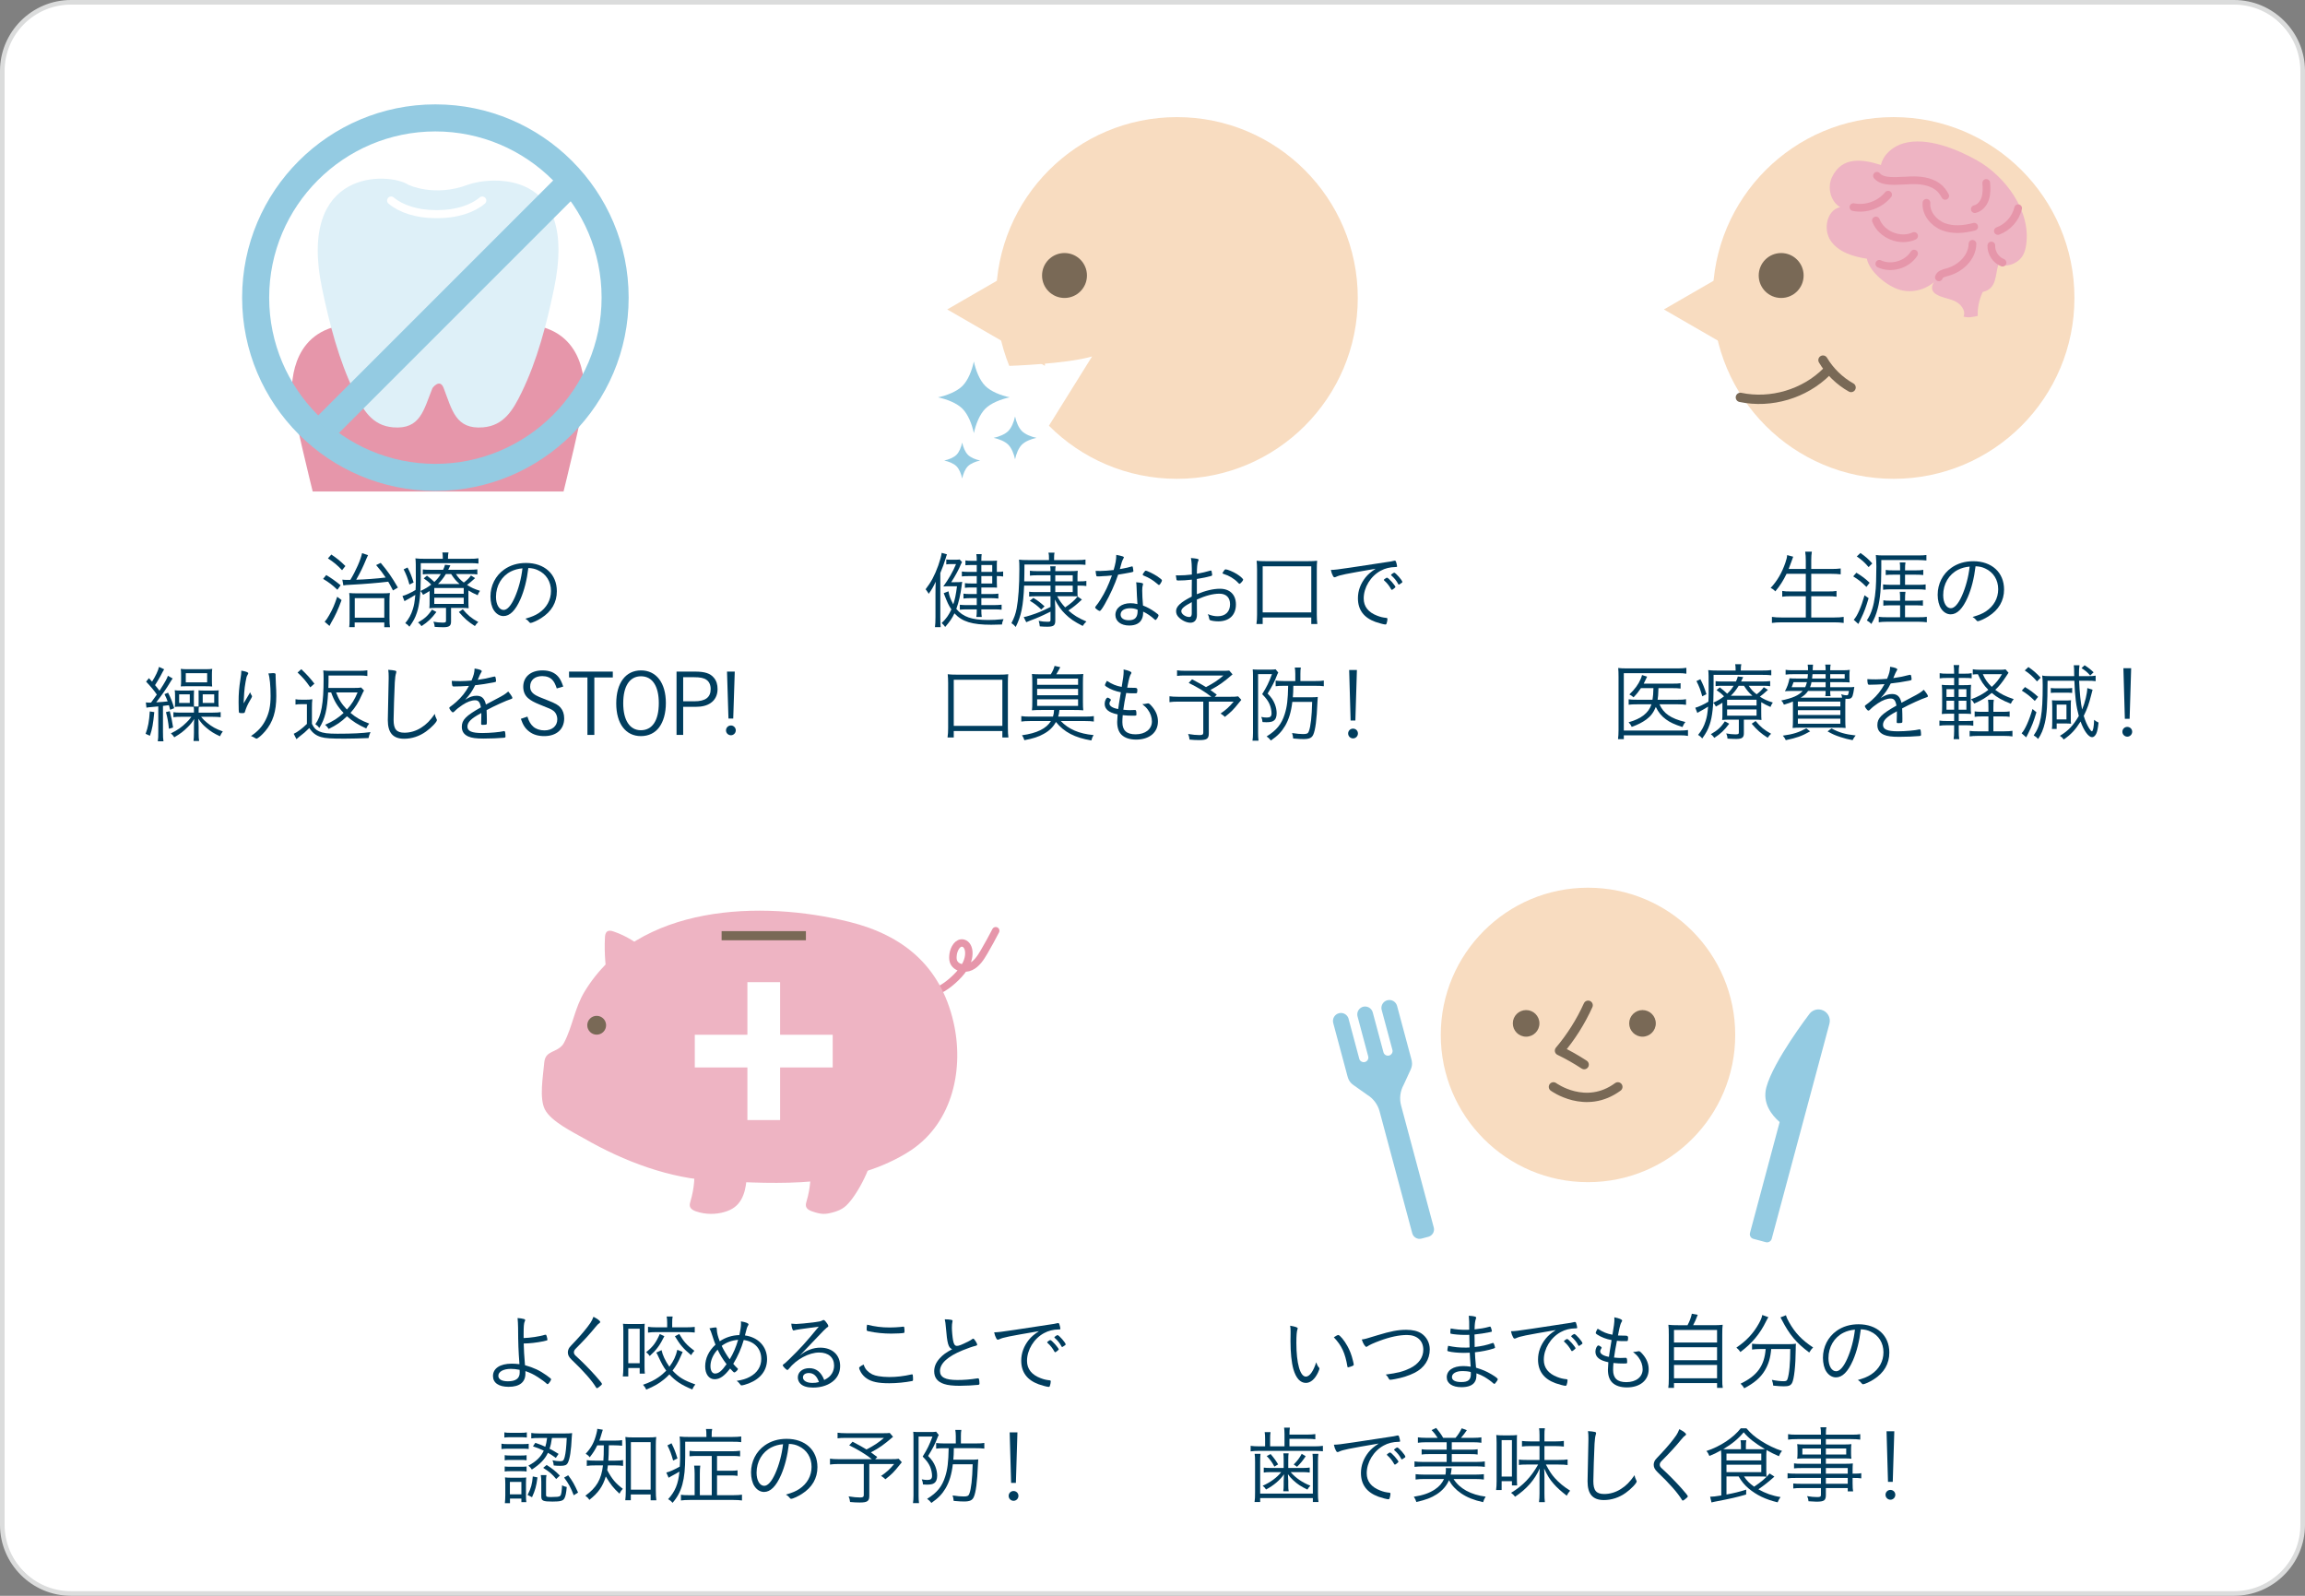 <?xml version="1.0" encoding="UTF-8"?>
<svg id="_イヤー_2" data-name="レイヤー 2" xmlns="http://www.w3.org/2000/svg" viewBox="0 0 500 346.154">
  <rect x="0" y="0" width="500" height="346.154" fill="#808080" stroke="none"/>
  <g id="_身" data-name="中身">
    <g>
      <g>
        <rect x=".5" y=".5" width="499" height="345.154" rx="14.885" ry="14.885" style="fill: #fff;"/>
        <path d="M484.615,1c7.932,0,14.384,6.453,14.384,14.385V330.77c0,7.932-6.453,14.385-14.384,14.385H15.385c-7.932,0-14.385-6.453-14.385-14.385V15.385C1,7.453,7.453,1,15.385,1H484.615m0-1H15.385C6.923,0,0,6.923,0,15.385V330.77c0,8.461,6.923,15.385,15.385,15.385H484.615c8.461,0,15.384-6.923,15.384-15.385V15.385c0-8.461-6.923-15.385-15.384-15.385h0Z" style="fill: #dbdcdc;"/>
      </g>
      <g>
        <g>
          <path d="M70.769,124.738c1.163,.702,1.884,1.218,3.12,2.215l-.701,.979c-1.07-1.015-1.847-1.625-3.102-2.363l.683-.831Zm3.323,5.428c-.757,2.086-1.348,3.36-2.289,4.966-.166,.295-.24,.443-.332,.646l-1.053-.923c.406-.443,.646-.794,1.034-1.496,.738-1.292,1.089-2.142,1.698-3.914l.941,.72Zm-2.215-9.878c1.274,.868,1.901,1.366,3.046,2.493l-.72,.905c-.979-1.053-1.791-1.736-3.065-2.566l.739-.831Zm2.382,5.447c.351,.037,.554,.055,1.033,.055h.702c1.219-2.012,2.252-4.394,2.548-5.797l1.292,.425c-.129,.277-.203,.424-.369,.812-.757,1.828-1.219,2.788-2.197,4.523,1.902-.055,4.469-.24,6.389-.48-.702-1.052-1.09-1.551-2.068-2.695l.997-.48c1.569,1.865,2.363,3.009,3.729,5.354l-1.07,.628c-.499-.979-.702-1.348-1.034-1.902-2.104,.259-5.243,.517-7.809,.646-1.348,.074-1.403,.074-1.92,.166l-.222-1.255Zm2.677,10.302h-1.182c.056-.351,.074-.886,.074-1.625v-4.118c0-.72-.019-1.292-.074-1.662,.517,.056,.96,.074,1.643,.074h5.465c.812,0,1.31-.018,1.717-.074-.073,.425-.092,.831-.092,1.846v3.638c0,.997,.036,1.551,.11,1.938h-1.237v-1.034h-6.425v1.016Zm.019-2.049h6.406v-4.247h-6.406v4.247Z" style="fill: #003d5e;"/>
          <path d="M96.051,121.009c0-.499-.019-.812-.093-1.164h1.33c-.074,.351-.111,.646-.111,1.164v.203h4.635c.941,0,1.44-.019,1.976-.111v1.145c-.554-.074-.997-.092-1.902-.092h-10.616v3.139c0,3.434-.276,5.982-.831,7.588-.388,1.163-.738,1.81-1.624,3.065-.315-.369-.462-.498-.905-.775,.775-.923,1.293-1.883,1.643-3.028,.277-.886,.369-1.403,.535-3.102-.794,.499-.941,.572-2.104,1.219-.056,.037-.11,.074-.24,.147l-.443-1.126c.628-.148,1.884-.72,2.844-1.311,.037-.628,.056-1.034,.056-1.92,0-3.785,0-4.229-.093-4.93,.646,.074,1.237,.092,2.013,.092h3.933v-.203Zm-7.644,2.086c.572,1.107,.849,1.772,1.311,3.249l-.904,.462c-.388-1.422-.684-2.179-1.256-3.305l.85-.406Zm6.259,9.656c-1.089,1.44-1.847,2.161-3.232,3.065-.295-.388-.461-.572-.757-.794,1.478-.849,2.216-1.532,3.028-2.788l.96,.517Zm-1.477-4.56c-.443,.295-.721,.461-1.422,.831-.166-.351-.277-.517-.572-.831,.979-.443,1.532-.757,2.345-1.385-.536-.554-.96-.905-1.625-1.348l.701-.591c.758,.591,1.127,.904,1.606,1.366,.665-.646,.941-.979,1.403-1.717h-2.4c-.701,0-1.126,.018-1.514,.074v-1.071c.443,.056,.812,.074,1.551,.074h2.862c.203-.424,.258-.609,.406-1.089l1.163,.129c-.259,.554-.314,.683-.462,.96h4.561c.738,0,1.274-.037,1.754-.092v1.108c-.443-.074-.904-.092-1.717-.092h-2.936c.591,.868,.923,1.237,1.717,1.846,.757-.572,1.182-1.015,1.551-1.532l.904,.572c-.867,.794-1.218,1.071-1.754,1.477,.905,.572,1.515,.868,2.807,1.274-.295,.461-.388,.609-.498,.96-.887-.388-1.312-.609-2.013-1.034v2.197c0,.941,.018,1.218,.056,1.662-.443-.056-.905-.074-1.552-.074h-2.271v2.973c0,.923-.406,1.219-1.662,1.219-.591,0-1.236-.037-1.883-.074-.037-.425-.093-.683-.277-1.127,.684,.129,1.312,.203,1.994,.203,.628,0,.738-.074,.738-.443v-2.751h-1.883c-.794,0-1.256,.019-1.735,.074,.056-.554,.056-.72,.056-1.625v-2.123Zm1.015,.609h6.389v-1.256h-6.389v1.256Zm0,2.197h6.389v-1.348h-6.389v1.348Zm5.484-4.32c-.812-.72-1.108-1.071-1.828-2.16h-1.145c-.518,.868-1.034,1.514-1.699,2.16h4.672Zm.701,5.483c1.089,1.311,1.864,1.939,3.36,2.77-.259,.222-.499,.517-.738,.868-1.496-.96-2.272-1.643-3.472-3.046l.85-.591Z" style="fill: #003d5e;"/>
          <path d="M112.888,129.982c-1.07,2.437-2.289,3.655-3.674,3.655-.812,0-1.569-.461-2.087-1.255-.461-.683-.738-1.828-.738-2.991,0-2.363,1.09-4.523,2.973-5.853,1.329-.941,2.917-1.422,4.745-1.422,4.025,0,6.684,2.438,6.684,6.13,0,2.437-1.145,4.413-3.397,5.835-.794,.517-1.994,1.052-2.308,1.052-.11,0-.184-.055-.313-.221-.222-.296-.462-.498-.812-.702,1.422-.425,2.104-.702,2.898-1.219,1.717-1.145,2.659-2.843,2.659-4.8,0-2.031-1.034-3.693-2.825-4.505-.628-.296-1.163-.425-2.086-.48-.314,2.603-.887,4.875-1.718,6.776Zm-2.067-6.019c-1.994,.997-3.232,3.083-3.232,5.502,0,1.662,.684,2.843,1.662,2.843,.775,0,1.606-.923,2.4-2.696,.83-1.865,1.421-4.08,1.68-6.332-.96,.092-1.735,.295-2.511,.683Z" style="fill: #003d5e;"/>
          <path d="M33.468,154.468c-.258,2.64-.442,3.637-.942,5.133l-.941-.425c.535-1.44,.775-2.714,.904-4.856l.979,.148Zm-1.827-2.105c.332,.037,.479,.056,.757,.056,.055,0,.11,0,.369-.019q.794-1.052,1.255-1.735c-.554-.831-1.236-1.644-2.326-2.807l.609-.757c.332,.369,.462,.498,.684,.757,.757-1.2,1.348-2.437,1.495-3.194l1.126,.517q-.239,.369-.757,1.385c-.295,.554-.886,1.533-1.219,2.049,.499,.591,.646,.794,.961,1.219,1.255-1.957,1.605-2.566,1.827-3.249l1.034,.591c-.166,.222-.259,.351-.535,.812-.775,1.31-1.754,2.714-3.028,4.357,1.126-.055,1.865-.129,2.475-.203-.203-.554-.315-.793-.684-1.569l.775-.314c.609,1.2,.904,1.938,1.329,3.36l-.886,.351c-.111-.48-.129-.554-.259-.997q-.147,.018-.369,.037c-.185,.037-.369,.055-.923,.111v5.631c0,1.034,.019,1.551,.11,2.05h-1.237c.093-.498,.111-1.016,.111-2.05v-5.521q-.535,.056-1.551,.148c-.462,.037-.646,.055-1.016,.129l-.129-1.145Zm5.188,1.902c.369,1.458,.518,2.197,.721,3.545l-.905,.277c-.166-1.625-.313-2.363-.646-3.619l.831-.203Zm5.244,.074c0-.535,0-.665-.056-1.016-.296-.018-.665-.037-1.126-.037h-1.791c-.572,0-.924,.019-1.182,.055,.037-.332,.055-.664,.055-1.163v-1.274c0-.498-.018-.831-.073-1.182,.351,.055,.72,.074,1.292,.074h1.625c.609,0,.997-.019,1.273-.055-.036,.572-.036,.646-.036,1.145v1.311c0,.498,0,.812,.018,1.052h.997c.018-.24,.018-.665,.018-1.034v-1.33c0-.572,0-.886-.018-1.145,.314,.037,.608,.055,1.163,.055h2.104c.498,0,.886-.019,1.107-.055-.036,.277-.055,.627-.055,1.052v1.477c0,.461,.019,.757,.055,1.071-.332-.037-.701-.055-1.2-.055h-2.03c-.388,0-.702,.019-1.071,.037-.056,.296-.056,.443-.056,.997v.259h3.065c.812,0,1.292-.037,1.717-.111v1.108c-.498-.056-1.089-.092-1.735-.092h-2.511c.479,.572,.738,.849,1.274,1.274,1.108,.904,1.902,1.348,3.434,1.901-.277,.388-.425,.609-.609,1.053-1.348-.628-1.957-1.016-2.936-1.828-.794-.665-1.126-1.052-1.754-1.976,.037,.591,.055,1.2,.055,1.772v1.311c0,.812,.037,1.292,.111,1.735h-1.219c.056-.443,.093-1.015,.093-1.754v-1.292c0-.646,.018-1.126,.055-1.717-.535,.831-.812,1.182-1.421,1.772-.905,.904-1.533,1.385-2.899,2.197-.222-.351-.425-.591-.738-.849,1.459-.72,2.363-1.348,3.416-2.4,.369-.351,.627-.646,1.033-1.2h-2.179c-.757,0-1.273,.018-1.717,.092v-1.089c.406,.074,.887,.092,1.717,.092h2.733v-.24Zm-3.213-1.865h2.308v-1.865h-2.308v1.865Zm.425-6.148c0-.499-.019-.85-.074-1.237,.462,.056,.831,.074,1.514,.074h3.638c.812,0,1.329-.018,1.68-.074-.055,.351-.073,.664-.073,1.182v1.44c0,.535,.018,.849,.056,1.2-.462-.037-.887-.055-1.552-.055h-3.803c-.905,0-1.09,0-1.459,.037,.056-.296,.074-.702,.074-1.2v-1.366Zm1.016,1.68h4.634v-1.975h-4.634v1.975Zm3.674,4.468h2.492v-1.865h-2.492v1.865Z" style="fill: #003d5e;"/>
          <path d="M53.859,146.048c0,.037-.037,.129-.11,.259-.13,.203-.222,.406-.277,.591-.11,.462-.296,1.514-.388,2.215-.093,.72-.129,1.385-.203,2.788-.018,.333-.018,.443-.037,.664,.019-.037,.037-.055,.037-.055,.074-.092,.074-.111,.203-.333q.074-.147,.35-.591c.037-.074,.315-.554,.831-1.421,.074,.277,.147,.406,.351,.72,.037,.056,.056,.129,.056,.203q0,.111-.443,.85c-.498,.831-.85,1.625-1.089,2.437-.074,.295-.148,.314-.702,.314-.314,0-.517-.037-.572-.092-.074-.074-.11-.942-.11-2.289,0-1.865,.092-3.028,.425-5.17,.129-.812,.166-1.107,.166-1.662,.941,.148,1.514,.351,1.514,.572Zm5.336-.037c.498,0,.591,.055,.591,.351v.388c0,.333,.019,.831,.056,1.606,.073,1.034,.092,1.81,.092,2.622,0,3.342-.72,5.65-2.419,7.644-.72,.849-1.605,1.606-1.883,1.606-.037,0-.074,0-.203-.092,0,0-.037-.018-.093-.037-.018-.018-.055-.037-.092-.056-.406-.24-.535-.295-.812-.388,1.551-1.034,2.456-2.049,3.194-3.508,.757-1.514,1.07-3.01,1.07-5.189,0-2.197-.185-4.062-.479-4.874,.498-.055,.72-.074,.979-.074Z" style="fill: #003d5e;"/>
          <path d="M64.103,151.68c.406,.074,.738,.092,1.366,.092h.941c.499,0,.887-.018,1.348-.092-.073,.536-.092,.997-.092,1.865v3.471c.462,.923,.831,1.311,1.588,1.643,.867,.37,1.864,.498,3.951,.498,3.323,0,5.409-.111,7.163-.351-.239,.535-.314,.775-.424,1.292-1.718,.074-3.767,.129-5.189,.129-2.973,0-4.191-.074-5.114-.351-1.09-.314-1.884-.923-2.548-1.957-.812,.812-1.2,1.163-2.16,1.883-.13,.111-.259,.221-.628,.535l-.591-1.163c.794-.351,1.883-1.182,2.861-2.142v-4.284h-1.182c-.572,0-.83,.018-1.292,.092v-1.163Zm1.256-6.518c1.199,1.145,1.938,1.958,2.843,3.139l-.904,.793c-.997-1.44-1.532-2.068-2.751-3.212l.812-.72Zm5.815,5.04c-.185,3.711-.665,5.705-1.901,7.699-.277-.351-.48-.554-.868-.812,1.293-1.754,1.791-4.505,1.791-9.859,0-.868-.019-1.403-.074-1.809,.48,.074,.924,.092,1.755,.092h5.981c.794,0,1.329-.037,1.828-.111v1.237c-.591-.092-1.053-.11-1.791-.11h-6.628c0,1.274,0,1.717-.037,2.695h5.612c.739,0,1.2-.018,1.496-.092l.628,.646c-.167,.259-.277,.498-.499,.979-.683,1.587-1.403,2.714-2.438,3.877,1.219,1.034,2.271,1.643,4.062,2.327-.24,.277-.499,.683-.646,1.052-1.772-.794-2.973-1.551-4.173-2.64-1.329,1.274-2.215,1.865-3.97,2.751-.295-.443-.424-.591-.775-.905,1.772-.794,2.825-1.477,4.007-2.566-1.329-1.403-2.05-2.603-2.695-4.45h-.665Zm1.735,0c.554,1.496,1.2,2.511,2.345,3.711,1.053-1.163,1.699-2.215,2.309-3.711h-4.653Z" style="fill: #003d5e;"/>
          <path d="M85.619,145.458c.277,.056,.352,.111,.352,.295,0,.092-.019,.148-.056,.277-.129,.369-.222,1.015-.277,2.012-.092,1.754-.258,6.85-.258,8.087,0,2.049,.627,2.807,2.363,2.807,1.255,0,2.492-.37,3.618-1.089,1.145-.72,1.938-1.533,2.954-2.991,.074,.443,.147,.646,.388,1.127,.056,.11,.074,.147,.074,.221,0,.388-1.219,1.662-2.363,2.474-1.44,1.034-3.083,1.569-4.745,1.569-2.419,0-3.545-1.292-3.545-4.043,0-.461,.147-7.828,.185-8.936v-.536c0-.591-.019-.849-.092-1.44,.591,.037,1.089,.092,1.402,.166Z" style="fill: #003d5e;"/>
          <path d="M107.583,151.661c1.643-.849,2.03-1.107,2.658-1.662,.443,.498,.905,1.182,.905,1.366,0,.129-.093,.222-.315,.277-.923,.277-3.711,1.532-5.28,2.4,.037,.664,.056,1.643,.056,2.252,0,.702,0,.775-.074,.831-.092,.074-.406,.111-.794,.111-.313,0-.369-.037-.369-.277,0-.148,0-.388,.018-.739,.019-.185,.019-.461,.019-.868v-.702c-.056,.037-.074,.055-.166,.111-2.068,1.108-2.844,1.902-2.844,2.862,0,.979,.96,1.385,3.232,1.385,1.625,0,3.84-.203,4.615-.406,.037-.019,.074-.019,.111-.019,.11,0,.185,.074,.222,.258,.036,.167,.073,.609,.073,.868,0,.258-.037,.295-.461,.332-.868,.092-2.936,.167-4.303,.167-1.605,0-2.548-.129-3.286-.443-.96-.425-1.422-1.108-1.422-2.105,0-1.495,.868-2.381,4.136-4.228-.184-1.089-.535-1.532-1.218-1.532-.85,0-1.736,.333-2.807,1.034-.775,.517-1.2,.868-1.754,1.422-.111,.111-.222,.166-.314,.166-.203,0-.757-.72-.757-.979,0-.074,.056-.147,.222-.258,.351-.24,.887-.665,1.292-1.034,1.2-1.071,1.994-2.086,2.752-3.471-1.09,.074-2.308,.129-3.268,.129-.24,0-.314-.055-.369-.258-.056-.258-.093-.536-.093-.96,.665,.037,1.108,.055,1.865,.055,.628,0,1.717-.055,2.419-.129,.479-1.126,.628-1.717,.664-2.603,1.071,.166,1.551,.351,1.551,.591,0,.074-.018,.092-.147,.295q-.184,.258-.72,1.569c1.532-.222,1.864-.295,3.36-.664,.166-.037,.276-.056,.313-.056,.093,0,.147,.056,.185,.185,.056,.203,.111,.609,.111,.776,0,.203-.056,.221-.609,.332-1.884,.351-2.179,.388-3.914,.591-.665,1.33-1.219,2.123-2.179,3.157,.979-.628,1.661-.868,2.474-.868,1.126,0,1.735,.572,2.031,1.902l2.179-1.164Z" style="fill: #003d5e;"/>
          <path d="M120.777,149.335c-.333-.96-.555-1.403-.924-1.81-.498-.572-1.292-.868-2.233-.868-1.607,0-2.622,.868-2.622,2.271,0,.831,.369,1.403,1.256,1.902,.424,.24,.627,.332,2.565,1.089,1.699,.664,2.29,1.015,2.788,1.588,.518,.609,.775,1.403,.775,2.326,0,2.363-1.68,3.84-4.32,3.84-1.311,0-2.382-.314-3.231-.96-.868-.646-1.385-1.422-1.847-2.788l1.422-.48c.351,1.108,.72,1.699,1.311,2.215,.591,.498,1.44,.776,2.382,.776,1.681,0,2.788-.96,2.788-2.4,0-.775-.332-1.496-.887-1.883-.461-.333-.683-.425-2.954-1.329-1.182-.48-1.901-.868-2.474-1.367-.701-.591-1.071-1.458-1.071-2.474,0-2.161,1.625-3.563,4.173-3.563,1.515,0,2.659,.461,3.435,1.385,.443,.535,.701,1.052,1.07,2.123l-1.402,.406Z" style="fill: #003d5e;"/>
          <path d="M132.929,145.679v1.274h-4.006v12.463h-1.496v-12.463h-3.988v-1.274h9.49Z" style="fill: #003d5e;"/>
          <path d="M142.999,157.754c-.904,1.237-2.308,1.92-3.97,1.92-3.305,0-5.354-2.696-5.354-7.09,0-4.45,2.049-7.164,5.372-7.164s5.392,2.714,5.392,7.071c0,2.16-.499,3.97-1.44,5.262Zm-3.951-11.06c-2.455,0-3.858,2.123-3.858,5.853,0,3.693,1.422,5.853,3.821,5.853,2.493,0,3.897-2.123,3.897-5.89,0-3.693-1.403-5.816-3.859-5.816Z" style="fill: #003d5e;"/>
          <path d="M150.762,145.679c2.123,0,3.323,.388,4.099,1.348,.554,.665,.794,1.44,.794,2.456,0,1.292-.535,2.363-1.495,3.009-.831,.572-1.884,.831-3.269,.831h-2.695v6.093h-1.44v-13.737h4.007Zm-.129,6.444c2.382,0,3.526-.85,3.526-2.659,0-.886-.315-1.588-.905-1.994-.554-.406-1.348-.572-2.695-.572h-2.363v5.225h2.438Z" style="fill: #003d5e;"/>
          <path d="M159.607,158.419c0,.591-.48,1.071-1.053,1.071-.591,0-1.07-.48-1.07-1.052,0-.591,.479-1.071,1.07-1.071,.572,0,1.053,.48,1.053,1.053Zm-.554-2.548h-1.034l-.314-10.192h1.68l-.332,10.192Z" style="fill: #003d5e;"/>
        </g>
        <g>
          <path d="M387.541,124.472c-.72,1.477-1.44,2.622-2.438,3.803-.351-.369-.572-.536-1.015-.738,1.421-1.533,2.437-3.268,3.193-5.465,.259-.757,.352-1.145,.388-1.662l1.312,.351c-.111,.259-.203,.499-.351,.961-.037,.092-.24,.664-.628,1.698h3.711v-1.865c0-.738-.037-1.218-.129-1.883h1.44c-.092,.573-.129,1.145-.129,1.865v1.883h4.376c.794,0,1.421-.037,2.012-.11v1.274c-.645-.074-1.199-.111-1.993-.111h-4.394v3.822h3.601c.886,0,1.385-.018,1.883-.111v1.255c-.517-.074-1.07-.111-1.883-.111h-3.601v4.616h4.948c.904,0,1.477-.037,2.086-.129v1.311c-.664-.093-1.182-.129-2.067-.129h-11.374c-.867,0-1.477,.037-2.123,.129v-1.311c.665,.092,1.2,.129,2.106,.129h5.243v-4.616h-3.231c-.83,0-1.385,.037-1.883,.111v-1.255c.498,.092,.96,.111,1.883,.111h3.231v-3.822h-4.173Z" style="fill: #003d5e;"/>
          <path d="M402.682,124.232c1.255,.775,1.846,1.2,2.88,2.179l-.701,.905c-1.053-1.071-1.681-1.551-2.862-2.289l.684-.794Zm2.658,5.521c-.554,1.883-.96,3.01-1.643,4.394q-.333,.702-.388,.812-.111,.222-.203,.388l-.997-.905c.757-.775,1.643-2.806,2.345-5.317l.886,.628Zm-1.772-9.804c1.126,.794,1.772,1.366,2.566,2.271l-.794,.793c-.904-1.052-1.495-1.587-2.566-2.308l.794-.757Zm4.523,3.545c0,3.785-.258,6.554-.775,8.493-.351,1.348-.701,2.216-1.385,3.36-.35-.369-.479-.462-.979-.757,.609-.96,.905-1.625,1.219-2.64,.443-1.422,.757-3.767,.794-5.853l.056-3.231c0-.517-.037-1.68-.111-2.474,.48,.074,.868,.092,1.662,.092h7.44c.868,0,1.366-.019,1.865-.092v1.182c-.591-.055-1.219-.092-1.865-.092h-7.921v2.013Zm2.087,7.81c-.775,0-1.127,.019-1.643,.074v-1.163c.369,.074,.794,.092,1.643,.092h1.994v-.203c0-.831-.019-1.31-.074-1.735h1.237c-.074,.406-.093,.942-.093,1.735v.203h2.253c.794,0,1.2-.018,1.624-.092v1.163c-.406-.056-.904-.074-1.624-.074h-2.253v2.585h2.991c.886,0,1.256-.019,1.735-.092v1.182c-.554-.074-1.145-.111-1.754-.111h-6.924c-.701,0-1.237,.037-1.754,.111v-1.182c.443,.074,1.016,.092,1.735,.092h2.9v-2.585h-1.994Zm.442-6.646c-.645,0-1.089,.019-1.569,.074v-1.108c.406,.074,.812,.092,1.569,.092h1.552c0-.941-.019-1.292-.074-1.717h1.237c-.074,.388-.093,.794-.093,1.717h2.345c.794,0,1.182-.018,1.606-.111v1.127c-.48-.055-.923-.074-1.606-.074h-2.345v2.197h2.825c.849,0,1.219-.019,1.643-.093v1.164c-.517-.056-1.089-.092-1.698-.092h-5.927c-.517,0-1.089,.037-1.606,.092v-1.164c.369,.056,.887,.093,1.643,.093h2.05v-2.197h-1.552Z" style="fill: #003d5e;"/>
          <path d="M426.817,129.605c-1.07,2.437-2.289,3.655-3.674,3.655-.812,0-1.569-.461-2.087-1.255-.461-.683-.738-1.828-.738-2.991,0-2.363,1.09-4.523,2.973-5.853,1.329-.941,2.917-1.422,4.745-1.422,4.025,0,6.684,2.438,6.684,6.13,0,2.437-1.145,4.413-3.397,5.835-.794,.517-1.994,1.052-2.308,1.052-.11,0-.184-.055-.314-.221-.222-.296-.462-.499-.812-.702,1.422-.425,2.104-.702,2.898-1.219,1.717-1.145,2.659-2.843,2.659-4.8,0-2.031-1.034-3.693-2.825-4.505-.628-.296-1.163-.425-2.086-.48-.314,2.603-.887,4.875-1.718,6.776Zm-2.067-6.019c-1.994,.997-3.232,3.083-3.232,5.502,0,1.662,.684,2.843,1.662,2.843,.775,0,1.607-.923,2.4-2.696,.83-1.865,1.421-4.08,1.68-6.332-.96,.092-1.735,.295-2.511,.683Z" style="fill: #003d5e;"/>
          <path d="M366.158,159.63c-.517-.092-.96-.129-1.735-.129h-12.185v.831h-1.256c.074-.573,.11-1.219,.11-1.939v-11.65c0-.739-.018-1.274-.073-1.847,.535,.074,1.034,.092,1.864,.092h11.189c.683,0,1.126-.037,1.735-.129v1.274c-.572-.092-1.016-.111-1.718-.111h-11.852v12.444h12.185c.72,0,1.219-.037,1.735-.11v1.274Zm-6.186-6.85c.924,2.031,2.475,3.083,5.632,3.84-.277,.314-.462,.646-.646,1.089-1.791-.591-2.677-.997-3.601-1.68-.941-.683-1.624-1.514-2.179-2.677-.479,1.182-1.089,1.994-2.03,2.696-.941,.683-1.884,1.163-3.194,1.625-.185-.406-.369-.683-.684-.997,2.769-.776,4.357-2.031,4.967-3.896h-3.139c-.85,0-1.329,.019-1.81,.092v-1.182c.499,.074,.887,.092,1.828,.092h3.342c.129-.794,.166-1.237,.203-2.511h-2.714c-.554,.812-.831,1.182-1.606,1.994-.277-.277-.498-.425-.904-.628,1.218-1.163,1.92-2.123,2.455-3.342,.129-.295,.203-.499,.296-.868l1.107,.351q-.147,.277-.406,.831c-.074,.166-.166,.369-.332,.683h6.277c.867,0,1.311-.019,1.717-.092v1.163c-.517-.074-1.034-.092-1.717-.092h-3.083c-.056,1.662-.074,1.754-.185,2.511h4.413c.831,0,1.292-.019,1.754-.111v1.219c-.462-.074-.997-.111-1.772-.111h-3.988Z" style="fill: #003d5e;"/>
          <path d="M376.489,145.247c0-.499-.018-.812-.093-1.164h1.33c-.074,.351-.111,.646-.111,1.164v.203h4.635c.941,0,1.439-.019,1.976-.111v1.145c-.554-.074-.997-.092-1.902-.092h-10.616v3.139c0,3.434-.276,5.982-.83,7.588-.389,1.163-.739,1.81-1.625,3.065-.314-.369-.462-.498-.905-.775,.775-.923,1.293-1.883,1.643-3.028,.277-.886,.369-1.403,.535-3.102-.794,.498-.941,.572-2.104,1.219-.056,.037-.11,.074-.24,.147l-.443-1.126c.628-.148,1.884-.72,2.844-1.311,.037-.628,.056-1.034,.056-1.92,0-3.785,0-4.229-.093-4.93,.646,.074,1.237,.092,2.013,.092h3.933v-.203Zm-7.644,2.086c.572,1.107,.85,1.772,1.31,3.249l-.904,.462c-.388-1.422-.684-2.179-1.256-3.305l.85-.406Zm6.259,9.656c-1.089,1.44-1.847,2.161-3.232,3.065-.295-.388-.461-.572-.757-.794,1.478-.849,2.216-1.532,3.028-2.788l.96,.517Zm-1.477-4.56c-.443,.295-.721,.461-1.422,.831-.166-.351-.277-.517-.572-.831,.979-.443,1.532-.757,2.345-1.385-.536-.554-.96-.905-1.625-1.348l.701-.591c.758,.591,1.127,.904,1.606,1.366,.665-.646,.942-.979,1.403-1.717h-2.4c-.701,0-1.126,.019-1.514,.074v-1.071c.443,.056,.812,.074,1.551,.074h2.862c.203-.424,.258-.609,.406-1.089l1.163,.129c-.259,.554-.315,.683-.462,.96h4.561c.738,0,1.274-.037,1.754-.092v1.108c-.443-.074-.904-.092-1.717-.092h-2.936c.591,.868,.923,1.237,1.717,1.846,.757-.572,1.182-1.015,1.551-1.532l.904,.572c-.867,.794-1.218,1.071-1.754,1.477,.905,.572,1.515,.868,2.807,1.274-.295,.461-.388,.609-.498,.96-.887-.388-1.312-.609-2.013-1.034v2.197c0,.941,.018,1.218,.055,1.662-.442-.056-.904-.074-1.551-.074h-2.271v2.973c0,.923-.406,1.219-1.662,1.219-.591,0-1.236-.037-1.883-.074-.037-.425-.093-.683-.277-1.127,.684,.129,1.312,.203,1.994,.203,.628,0,.738-.074,.738-.443v-2.751h-1.883c-.794,0-1.256,.018-1.735,.074,.056-.554,.056-.72,.056-1.625v-2.123Zm1.015,.609h6.389v-1.256h-6.389v1.256Zm0,2.197h6.389v-1.348h-6.389v1.348Zm5.484-4.32c-.812-.72-1.108-1.071-1.828-2.16h-1.145c-.518,.868-1.034,1.514-1.699,2.16h4.672Zm.701,5.483c1.089,1.311,1.865,1.939,3.36,2.769-.259,.222-.499,.517-.738,.868-1.496-.96-2.272-1.643-3.472-3.046l.85-.591Z" style="fill: #003d5e;"/>
          <path d="M400.539,149.069c.997,0,1.274,0,1.699-.056-.019,.074-.074,.48-.203,1.237-.203,1.089-.443,1.348-1.256,1.348-.129,0-.277,0-.462-.018-.036,.646-.036,1.016-.036,1.643v2.825c0,.923,.018,1.403,.073,1.865-.498-.055-1.145-.074-1.976-.074h-7.551c-.831,0-1.478,.019-1.976,.074,.055-.388,.073-.979,.073-1.828v-3.915c-.591,.259-.96,.388-1.957,.683-.147-.369-.295-.609-.572-.904,2.511-.536,3.711-1.071,4.652-2.068h-2.271c-.665,0-1.182,.018-1.588,.055,.517-.96,.757-1.643,.997-2.806,.406,.037,.812,.055,1.606,.055h2.289c.056-.351,.056-.461,.093-.941h-3.102c-.739,0-1.2,.018-1.736,.092v-1.034c.462,.074,.85,.092,1.736,.092h3.12c.019-.517,0-.757-.074-1.218h1.163c-.019,.166-.056,.572-.074,1.218h2.807v-.203c0-.443-.019-.665-.092-1.034h1.182c-.074,.369-.093,.609-.093,1.052v.185h2.566c.831,0,1.274-.018,1.681-.092-.056,.351-.074,.628-.074,1.145v.591c0,.609,0,.702,.056,.997-.462-.037-1.016-.055-1.681-.055h-2.548v1.089h3.526Zm-7.884,9.582c-1.846,1.034-2.898,1.403-5.28,1.901-.185-.406-.369-.665-.646-.979,2.216-.295,3.472-.702,5.097-1.588l.83,.665Zm-3.6-10.672c-.203,.591-.277,.794-.406,1.089h2.936c.185-.425,.258-.628,.369-1.089h-2.898Zm.941,5.262h9.213v-1.053h-9.213v1.053Zm0,1.846h9.213v-1.034h-9.213v1.034Zm0,1.901h9.213v-1.089h-9.213v1.089Zm9.582-5.649c-.037-.314-.073-.48-.185-.739,.499,.148,.812,.222,1.107,.222,.406,0,.425-.037,.573-.941h-4.062v.147c0,.406,.018,.683,.074,.979h-1.145c.055-.295,.073-.554,.073-.96v-.166h-3.803c-.462,.664-.924,1.071-1.625,1.458h8.991Zm-6.628-3.36c-.093,.461-.13,.646-.314,1.089h3.379v-1.089h-3.064Zm.185-1.348c-.018,.129-.037,.277-.056,.554h2.936v-.941h-2.843l-.037,.388Zm4.154,11.373c1.661,.905,2.954,1.274,5.243,1.533-.314,.388-.425,.535-.664,1.015-1.071-.203-1.606-.332-2.622-.665-1.2-.388-1.717-.628-2.807-1.237l.85-.646Zm-.277-10.819h3.139v-.941h-3.139v.941Z" style="fill: #003d5e;"/>
          <path d="M414.643,151.284c1.643-.849,2.031-1.107,2.658-1.662,.443,.498,.905,1.182,.905,1.366,0,.129-.093,.222-.314,.277-.923,.277-3.711,1.532-5.28,2.4,.037,.665,.056,1.643,.056,2.252,0,.702,0,.775-.074,.831-.092,.074-.406,.111-.794,.111-.314,0-.369-.037-.369-.277,0-.148,0-.388,.018-.739,.019-.185,.019-.461,.019-.868v-.702c-.056,.037-.074,.055-.166,.111-2.068,1.108-2.844,1.902-2.844,2.862,0,.979,.96,1.385,3.232,1.385,1.625,0,3.84-.203,4.615-.406,.037-.019,.074-.019,.111-.019,.11,0,.185,.074,.222,.258,.037,.167,.073,.609,.073,.868,0,.258-.036,.295-.461,.332-.868,.092-2.936,.167-4.302,.167-1.606,0-2.549-.129-3.287-.443-.96-.425-1.422-1.108-1.422-2.105,0-1.495,.868-2.381,4.136-4.228-.185-1.089-.535-1.532-1.218-1.532-.85,0-1.736,.333-2.807,1.034-.775,.517-1.2,.868-1.754,1.422-.111,.111-.222,.166-.315,.166-.203,0-.757-.72-.757-.979,0-.074,.056-.147,.222-.258,.351-.24,.887-.665,1.293-1.034,1.199-1.071,1.993-2.086,2.751-3.471-1.09,.074-2.309,.129-3.268,.129-.24,0-.314-.055-.369-.258-.056-.258-.093-.536-.093-.96,.665,.037,1.108,.055,1.865,.055,.628,0,1.717-.055,2.419-.129,.479-1.126,.628-1.717,.664-2.603,1.071,.166,1.551,.351,1.551,.591,0,.074-.018,.092-.147,.295q-.185,.258-.72,1.569c1.532-.222,1.864-.295,3.36-.665,.166-.037,.276-.056,.314-.056,.093,0,.147,.056,.185,.185,.056,.203,.111,.609,.111,.776,0,.203-.056,.221-.609,.332-1.884,.351-2.179,.388-3.914,.591-.665,1.33-1.219,2.123-2.179,3.157,.979-.628,1.661-.868,2.474-.868,1.126,0,1.735,.572,2.031,1.902l2.179-1.164Z" style="fill: #003d5e;"/>
          <path d="M424.889,158.503c0,.831,.036,1.366,.11,1.828h-1.219c.074-.498,.111-1.053,.111-1.865v-1.145h-1.588c-.739,0-1.071,.019-1.607,.111v-1.127c.479,.074,.831,.092,1.607,.092h1.588v-1.587h-.924c-.738,0-1.255,.018-1.754,.074,.056-.554,.074-1.071,.074-1.865v-2.659c0-.794-.019-1.255-.074-1.81,.48,.056,.96,.074,1.754,.074h.924v-1.569h-1.515c-.72,0-1.126,.019-1.624,.092v-1.126c.461,.092,.83,.111,1.624,.111h1.515c0-.961-.037-1.366-.111-1.865h1.219c-.093,.48-.11,.941-.11,1.865h1.199c.776,0,1.127-.019,1.606-.111v1.108c-.461-.056-.867-.074-1.606-.074h-1.199v1.569h.923c.794,0,1.256-.018,1.754-.074-.056,.443-.074,.923-.074,1.81v2.659c0,.849,.018,1.385,.074,1.846-.48-.037-.96-.055-1.772-.055h-.904v1.587h1.624c.739,0,1.09-.018,1.533-.074v1.108c-.499-.092-.868-.111-1.552-.111h-1.605v1.182Zm-2.659-9.01v1.698h1.662v-1.698h-1.662Zm0,2.511v1.938h1.662v-1.938h-1.662Zm4.32-.812v-1.698h-1.68v1.698h1.68Zm0,2.751v-1.938h-1.68v1.938h1.68Zm7.81,.462c.812,0,1.108-.018,1.57-.092v1.182c-.462-.074-.85-.092-1.57-.092h-1.957v3.231h2.419c.738,0,1.256-.037,1.717-.111v1.219c-.498-.074-.997-.111-1.717-.111h-5.853c-.72,0-1.219,.037-1.717,.111v-1.2c.498,.074,.941,.092,1.68,.092h2.4v-3.231h-1.385c-.738,0-1.163,.018-1.606,.092v-1.182c.462,.074,.812,.092,1.606,.092h1.385v-.775c0-.942-.018-1.367-.093-1.847h1.256c-.074,.443-.093,.905-.093,1.847v.775h1.957Zm1.33-8.475c-.148,.203-.24,.351-.462,.702-.96,1.458-1.569,2.215-2.419,3.009,1.127,.868,2.272,1.44,4.007,2.013-.295,.351-.462,.591-.628,.997-1.883-.739-2.991-1.367-4.136-2.345-1.182,.979-2.179,1.588-3.803,2.308-.203-.406-.388-.628-.702-.923,1.569-.572,2.641-1.163,3.767-2.049-1.016-1.016-1.607-1.902-2.271-3.397-.628,.018-.758,.037-1.108,.074v-1.145c.425,.074,.905,.111,1.551,.111h4.339c.572,0,.941-.019,1.219-.092l.646,.739Zm-5.576,.314c.554,1.218,.997,1.828,1.938,2.751,.941-.868,1.459-1.496,2.216-2.751h-4.154Z" style="fill: #003d5e;"/>
          <path d="M441.739,154.497c-.609,2.049-.98,2.991-1.81,4.653-.259,.498-.388,.757-.406,.793l-.997-.886c.701-.683,1.68-2.88,2.363-5.262l.85,.702Zm-2.475-5.465c1.182,.72,1.865,1.237,2.844,2.123l-.721,.886c-1.089-1.053-1.68-1.533-2.824-2.234l.701-.775Zm.738-4.339c1.071,.739,1.699,1.292,2.659,2.308l-.794,.812c-.923-1.071-1.625-1.699-2.659-2.382l.794-.739Zm13.922,4.911c-.037,.129-.13,.498-.296,1.127-.517,2.049-.831,2.917-1.625,4.561,.333,1.071,.702,1.938,1.164,2.677,.258,.406,.498,.665,.608,.665,.24,0,.443-.997,.48-2.493,.351,.277,.517,.388,.96,.591-.129,1.255-.277,1.976-.517,2.456-.24,.461-.554,.72-.887,.72-.757,0-1.754-1.348-2.492-3.397-1.145,1.81-2.068,2.807-3.656,3.896-.276-.388-.405-.498-.83-.794,1.809-1.089,2.88-2.216,4.099-4.302-.572-2.104-.831-4.117-.96-7.644h-5.816c-.019,5.28-.147,7.238-.591,9.158-.314,1.348-.775,2.474-1.458,3.471-.352-.388-.518-.517-.96-.775,1.532-2.16,1.957-4.542,1.957-10.912,0-.905-.037-1.477-.111-2.086,.388,.111,.85,.147,2.123,.147h4.819c-.019-1.643-.019-1.883-.093-2.363h1.237c-.092,.665-.11,1.089-.11,1.883v.48h1.698c1.071,0,1.403-.018,1.92-.111v1.2c-.609-.074-.886-.092-1.901-.092h-1.681c.111,2.64,.315,4.689,.646,6.241,.628-1.496,1.108-3.49,1.126-4.653l1.145,.351Zm-9.065-.369c.313,.056,.664,.074,1.163,.074h2.271c.536,0,.924-.018,1.2-.074v1.071c-.203-.037-.72-.055-1.182-.055h-2.308c-.48,0-.905,.018-1.145,.055v-1.071Zm.239,8.881c.056-.333,.074-.941,.074-1.791v-3.157q-.018-.997-.056-1.274c.203,.037,.665,.056,1.293,.056h1.643c.443,0,.905-.019,1.2-.056-.036,.203-.055,.609-.055,1.145v2.751c0,.701,0,.923,.055,1.2-.535-.055-.72-.055-1.273-.055h-1.847v1.182h-1.034Zm1.034-2.068h2.123v-3.212h-2.123v3.212Zm7.274-9.527c-.645-.72-1.107-1.108-1.883-1.588l.664-.628c.868,.554,1.237,.85,1.958,1.533l-.739,.683Z" style="fill: #003d5e;"/>
          <path d="M462.511,158.725c0,.591-.48,1.071-1.053,1.071-.591,0-1.071-.48-1.071-1.071,0-.572,.462-1.053,1.053-1.053,.609,0,1.071,.462,1.071,1.053Zm-.554-2.807h-1.034l-.314-10.967h1.681l-.332,10.967Z" style="fill: #003d5e;"/>
        </g>
        <g>
          <path d="M202.922,128.874c0-1.052,.018-1.902,.055-2.696-.554,1.182-.904,1.772-1.532,2.64-.055-.092-.092-.166-.11-.221q-.166-.295-.351-.517-.13-.166-.203-.258c1.2-1.551,1.957-2.973,2.751-5.17,.369-1.052,.664-2.086,.738-2.732l1.145,.332c-.147,.406-.166,.443-.277,.85-.295,.997-.701,2.104-1.163,3.194v9.545c0,1.016,.019,1.625,.074,2.197h-1.237c.074-.591,.111-1.255,.111-2.179v-4.985Zm2.824-.609c.167,.997,.406,1.662,1.034,2.825,.388-1.145,.554-1.994,.812-3.914h-1.698c-.536,0-.739,0-1.274,.037,1.2-1.662,2.068-3.176,2.769-4.856h-1.126c-.369,0-.702,.019-.997,.074v-1.071c.24,.037,.609,.056,1.052,.056h.905c.498,0,.701-.018,.941-.056l.517,.554c-.073,.129-.11,.184-.239,.48-.425,1.089-1.293,2.659-2.106,3.896h.739c.942,0,1.255-.019,1.643-.074q-.073,.443-.129,.923c-.222,1.791-.628,3.545-1.145,4.948,1.439,1.736,3.379,2.4,6.887,2.4,1.016,0,1.828-.037,3.36-.185-.222,.499-.296,.738-.333,1.163-1.218,.037-1.735,.055-2.326,.055-4.173,0-6.333-.665-7.994-2.474-.517,1.089-1.016,1.81-2.013,2.954q-.222-.369-.757-.849c.941-.886,1.569-1.772,2.104-2.954-.645-.979-.812-1.348-1.661-3.526l1.033-.406Zm6.13-5.705h-1.107c-.591,0-.905,.018-1.348,.055v-1.052c.406,.074,.72,.092,1.348,.092h1.107v-.166c0-.536-.019-.868-.092-1.292h1.163c-.056,.406-.074,.72-.074,1.292v.166h2.087c.627,0,1.052-.019,1.311-.055-.037,.332-.037,.498-.037,1.182v1.274h.184c.535,0,.831-.019,1.182-.092v1.089c-.479-.074-.812-.092-1.182-.092h-.184v1.44c0,.461,.018,.775,.037,1.071-.443-.037-.775-.037-1.329-.037h-2.068v1.422h2.05c.775,0,1.182-.019,1.643-.092v1.071c-.498-.055-1.07-.092-1.661-.092h-2.031v1.514h2.678c.72,0,1.236-.037,1.717-.092v1.089c-.535-.055-.979-.074-1.717-.074h-2.678v.333c0,.499,.019,.812,.093,1.311h-1.182c.073-.425,.092-.72,.092-1.292v-.351h-2.03c-.739,0-1.219,.019-1.644,.074v-1.071c.517,.056,1.016,.074,1.661,.074h2.013v-1.514h-1.348c-.665,0-1.163,.037-1.532,.092v-1.071c.388,.074,.794,.092,1.532,.092h1.348v-1.422h-1.274c-.518,0-.887,.018-1.293,.074v-1.016c.425,.055,.739,.074,1.33,.074h1.236v-1.606h-1.661c-.721,0-1.163,.018-1.569,.074v-1.071c.406,.074,.867,.092,1.735,.092h1.495v-1.496Zm3.36,1.496v-1.496h-2.363v1.496h2.363Zm-2.363,2.511h2.363v-1.606h-2.363v1.606Z" style="fill: #003d5e;"/>
          <path d="M227.877,124.793h-3.065c-.554,0-.979,.019-1.403,.074v-1.071c.389,.074,.739,.092,1.403,.092h3.065c0-.517-.018-.72-.074-1.052h1.182c-.056,.277-.073,.498-.073,1.052h3.342c.701,0,1.015-.018,1.532-.074-.037,.369-.056,.702-.056,1.237v1.052h.535c.702,0,1.053-.019,1.385-.092v1.108c-.406-.074-.867-.092-1.403-.092h-.517v1.107c0,.775,0,.868,.037,1.237q-.129,0-.443-.018c-.166,0-.628-.019-.85-.019h-3.157c.499,.923,.997,1.625,1.736,2.419,1.311-.905,1.976-1.459,2.695-2.363l.941,.665c-1.145,1.071-1.81,1.625-2.936,2.363,1.126,1.015,2.179,1.662,3.914,2.4-.276,.24-.498,.499-.812,.961-1.864-.961-2.714-1.533-3.803-2.603-.85-.831-1.496-1.735-2.234-3.12q.037,.517,.093,1.791v2.788c0,1.034-.352,1.311-1.755,1.311-.424,0-.96-.019-1.605-.074-.037-.462-.111-.775-.24-1.2,.683,.147,1.274,.203,1.901,.203,.554,0,.665-.056,.665-.425v-1.772c-2.142,1.053-2.603,1.255-4.598,2.013-.295,.129-.406,.166-.664,.277l-.555-1.108c.406-.074,.684-.147,1.459-.388,1.662-.535,2.363-.831,4.357-1.81v-2.326h-3.194c-.628,0-1.053,.019-1.44,.074v-1.052c.388,.056,.775,.074,1.403,.074h3.231v-1.403h-5.724c-.185,4.413-.628,6.609-1.828,8.973-.314-.388-.462-.517-.923-.831,.628-1.237,.886-1.976,1.126-3.157,.369-1.92,.591-5.003,.591-8.567,0-1.089-.018-1.514-.074-2.049,.518,.074,1.034,.092,1.994,.092h4.506v-.462c0-.535-.019-.775-.111-1.145h1.31c-.073,.351-.092,.591-.092,1.182v.425h4.985c.886,0,1.402-.037,1.827-.111v1.145c-.572-.055-1.016-.074-1.661-.074h-11.577c-.018,1.902-.018,2.64-.055,3.656h5.705v-1.311Zm-3.711,4.911c.96,.573,1.532,1.016,2.418,1.828l-.72,.683c-.923-.886-1.459-1.292-2.474-1.902l.775-.609Zm8.529-4.911h-3.784v1.311h3.784v-1.311Zm-3.784,2.234v1.403h3.784v-1.403h-3.784Z" style="fill: #003d5e;"/>
          <path d="M239.186,124.978c-.092,.019-.259,.019-.443,.037-.295,.019-.461,.019-.591,.019-.258,0-.295-.019-.332-.148-.056-.184-.11-.48-.166-1.052,.332,0,.868,.018,1.034,.018,.645,0,1.901-.092,2.88-.203,.425-1.458,.572-2.252,.572-3.287,.535,.092,.941,.185,1.348,.314,.259,.092,.296,.129,.296,.222,0,.055-.037,.147-.111,.277-.276,.517-.369,.794-.757,2.271,1.403-.258,1.938-.369,2.512-.554,.073-.037,.11-.037,.147-.037,.129,0,.166,.111,.222,.572,.018,.129,.036,.222,.036,.277,.018,.056,.018,.129,.018,.167,0,.147-.055,.185-.388,.258-.018,0-.073,.018-.166,.037-.646,.129-1.994,.369-2.751,.48-.72,2.123-1.717,4.339-2.917,6.443-.591,1.016-.904,1.44-1.09,1.44-.221,0-.979-.572-.979-.739,0-.092,.056-.185,.167-.332,.351-.406,.645-.85,1.015-1.44,.961-1.532,1.662-2.991,2.456-5.188-1.2,.111-1.348,.129-2.013,.147Zm8.771,1.699c0,.056,0,.074-.056,.24-.093,.277-.129,.664-.129,1.182,0,.831,.055,1.957,.166,3.249,.923,.351,1.717,.794,2.566,1.385,.628,.443,.812,.609,.812,.738,0,.277-.48,1.016-.665,1.016-.056,0-.129-.037-.277-.185-.664-.628-1.624-1.274-2.399-1.625,0,.665-.056,1.034-.222,1.458-.388,1.016-1.366,1.551-2.807,1.551-1.791,0-2.991-.923-2.991-2.29,0-1.496,1.348-2.548,3.25-2.548,.535,0,.83,.037,1.532,.185-.093-1.292-.147-2.308-.185-3.545-.019-.609-.037-.794-.093-1.182,1.2,.092,1.496,.185,1.496,.369Zm-2.807,5.262c-1.256,0-2.068,.535-2.068,1.366,0,.775,.665,1.237,1.791,1.237,1.33,0,1.902-.627,1.902-2.031,0-.111-.019-.259-.019-.259-.518-.221-1.016-.313-1.606-.313Zm2.88-7.607c.037-.055,.093-.129,.148-.203,.185-.277,.239-.333,.369-.333,.295,0,1.643,.665,2.474,1.2,.757,.517,1.034,.757,1.034,.905,0,.129-.13,.406-.369,.757-.111,.167-.203,.24-.296,.24q-.073,0-.425-.314c-.941-.794-1.698-1.255-2.898-1.735-.129-.056-.185-.111-.185-.203,0-.074,.037-.167,.147-.314Z" style="fill: #003d5e;"/>
          <path d="M258.537,125.735c-1.053,.129-2.031,.185-2.937,.185-.258,0-.351-.037-.388-.148-.018-.147-.073-.443-.147-.979,.296,.019,.462,.019,.646,.019,.941,0,1.68-.055,2.825-.185,0-2.031-.037-2.807-.203-3.582,.517,.037,.923,.092,1.255,.148,.315,.055,.406,.111,.406,.24,0,.092,0,.111-.129,.388-.147,.351-.24,1.33-.24,2.641,.812-.129,2.197-.462,2.917-.683q.056-.018,.147-.018c.074,0,.111,.037,.148,.24,.055,.222,.11,.572,.11,.683,0,.129-.056,.203-.185,.24-.85,.24-1.735,.443-3.139,.665v3.305c1.92-.794,3.563-1.182,5.022-1.182,2.142,0,3.452,1.292,3.452,3.397,0,2.308-1.44,3.674-3.841,3.674-.627,0-1.384-.111-1.717-.24-.147-.055-.203-.147-.24-.351-.055-.388-.129-.591-.295-.979,.738,.314,1.422,.461,2.142,.461,1.662,0,2.677-.979,2.677-2.603,0-1.458-.849-2.289-2.308-2.289-1.385,0-3.01,.424-4.893,1.274l.018,3.342c0,1.052-.517,1.68-1.403,1.68-.794,0-1.754-.425-2.455-1.089-.462-.425-.665-.868-.665-1.422,0-1.015,.96-1.92,3.397-3.157v-1.532l.019-2.142Zm-.019,4.874c-1.681,.905-2.272,1.422-2.272,1.976,0,.609,.905,1.255,1.754,1.255,.35,0,.517-.258,.517-.794v-2.437Zm10.357-3.969c-.074,0-.11-.018-.369-.296-.72-.775-1.92-1.495-2.973-1.809-.277-.092-.351-.129-.351-.203,0-.055,.11-.24,.369-.609,.129-.184,.185-.222,.314-.222,.388,0,1.625,.517,2.4,.997,.775,.48,1.403,1.053,1.403,1.255,0,.185-.609,.887-.794,.887Z" style="fill: #003d5e;"/>
          <path d="M272.551,135.355c.093-.683,.13-1.255,.13-2.031v-9.786c0-.794-.037-1.292-.093-1.902,.609,.074,1.071,.092,1.921,.092h9.305c.831,0,1.293-.018,1.902-.092-.056,.591-.074,1.053-.074,1.902v9.786c0,.794,.037,1.421,.11,2.031h-1.31v-1.403h-10.542v1.403h-1.349Zm1.349-2.511h10.542v-10.007h-10.542v10.007Z" style="fill: #003d5e;"/>
          <path d="M300.412,121.987c1.182-.167,1.514-.222,2.013-.351,.056-.018,.092-.018,.129-.018,.111,0,.185,.056,.24,.148,.092,.222,.259,.886,.259,1.052,0,.167-.056,.184-.388,.184-1.145,.019-2.216,.277-3.157,.794-2.197,1.182-3.693,3.637-3.693,6.019,0,1.754,.997,3.01,2.936,3.748,.721,.277,1.182,.388,2.031,.48,.129,.019,.185,.074,.185,.203,0,.259-.092,.757-.203,1.034-.055,.129-.11,.184-.24,.184-.295,0-1.421-.295-2.142-.554-2.548-.923-3.821-2.622-3.821-5.151,0-1.625,.572-3.157,1.661-4.523,.591-.702,1.053-1.108,2.179-1.865-6.684,1.145-7.718,1.348-8.585,1.754-.147,.074-.24,.092-.314,.092-.166,0-.221-.056-.351-.277-.203-.37-.351-.775-.461-1.311,.979-.037,1.329-.074,4.431-.535l7.293-1.108Zm-.11,3.656c.036-.019,.092-.056,.147-.111,.259-.185,.351-.24,.443-.222,.129,.019,.517,.351,.997,.886,.332,.351,.811,1.016,.811,1.108,0,.074-.055,.129-.184,.24-.222,.222-.517,.406-.572,.406-.073,0-.11-.037-.185-.147-.369-.683-.886-1.348-1.458-1.847-.074-.055-.111-.11-.111-.166,0-.037,.037-.092,.111-.147Zm3.896,.591c0,.11-.056,.147-.425,.388-.203,.147-.259,.184-.332,.184-.056,0-.093-.018-.148-.129-.388-.738-.812-1.255-1.477-1.846-.056-.056-.074-.074-.074-.111,0-.111,.554-.498,.702-.498,.295,.018,1.754,1.662,1.754,2.013Z" style="fill: #003d5e;"/>
          <path d="M205.541,159.97c.093-.683,.13-1.255,.13-2.031v-9.786c0-.794-.037-1.292-.093-1.902,.609,.074,1.071,.092,1.921,.092h9.305c.831,0,1.293-.018,1.902-.092-.056,.591-.074,1.053-.074,1.902v9.786c0,.794,.037,1.421,.11,2.031h-1.311v-1.403h-10.542v1.403h-1.349Zm1.349-2.511h10.542v-10.007h-10.542v10.007Z" style="fill: #003d5e;"/>
          <path d="M225.844,154.006c-.923,0-1.422,.018-1.994,.074,.056-.461,.074-1.034,.074-1.92v-3.988c0-.942-.018-1.496-.074-1.976,.518,.055,1.09,.074,2.05,.074h2.031c.424-.664,.627-1.126,.83-1.828l1.237,.277c-.222,.443-.684,1.255-.868,1.551h3.804c.96,0,1.532-.018,2.05-.074-.056,.48-.074,1.071-.074,1.976v3.988c0,.85,.018,1.533,.074,1.92-.554-.056-1.09-.074-1.994-.074h-3.176c-.093,.757-.11,.886-.277,1.44h5.908c.812,0,1.33-.037,1.828-.111v1.182c-.479-.074-1.07-.111-1.828-.111h-5.336c1.681,1.772,3.951,2.751,7.108,3.046-.221,.351-.332,.628-.479,1.163-3.582-.591-5.945-1.828-7.681-4.006-.609,1.108-1.44,1.92-2.659,2.585-1.089,.627-2.308,1.016-4.19,1.366-.13-.425-.277-.72-.518-1.071,3.25-.443,5.299-1.458,6.277-3.083h-4.578c-.794,0-1.293,.037-1.847,.111v-1.182c.48,.074,1.053,.111,1.847,.111h5.021c.147-.48,.203-.794,.24-1.44h-2.807Zm-.867-5.465h8.88v-1.348h-8.88v1.348Zm0,2.271h8.88v-1.385h-8.88v1.385Zm0,2.308h8.88v-1.422h-8.88v1.422Z" style="fill: #003d5e;"/>
          <path d="M243.743,145.661c0-.147,0-.295-.018-.443,1.145,.24,1.698,.48,1.698,.72,0,.074-.018,.147-.129,.295-.222,.37-.388,.96-.665,2.363q-.019,.167-.11,.573,.628,.037,1.698,.037,.499,0,.499,.406c0,.369-.037,.646-.093,.702-.056,.074-.147,.074-1.089,.074-.37,0-.609-.019-1.237-.074-.369,1.883-.406,2.086-.628,3.637,.72,.074,1.053,.092,1.422,.092,.222,0,.923-.019,1.07-.037h.074c.203,0,.277,.221,.277,.923,0,.314-.019,.314-.831,.314-.738,0-1.274-.018-2.142-.111-.056,.609-.074,1.108-.074,1.514,0,1.791,.923,2.64,2.862,2.64,2.123,0,3.545-1.127,3.545-2.788,0-.886-.314-1.809-.887-2.566-.314-.424-.572-.683-1.2-1.2h.111c.239,0,.554-.037,.83-.11,.24-.056,.259-.056,.315-.056,.203,0,.425,.185,.886,.72,.831,.979,1.256,2.031,1.256,3.212,0,2.382-1.865,3.933-4.727,3.933-1.366,0-2.456-.351-3.176-1.052-.628-.628-.941-1.551-.941-2.788,0-.295,.037-.831,.092-1.625-1.92-.388-2.806-1.127-2.806-2.308,0-.627,.35-1.329,.645-1.329,.074,0,.184,.037,.351,.147,.258,.148,.351,.24,.351,.351,0,.055-.018,.092-.074,.166-.166,.258-.24,.425-.24,.609,0,.554,.702,.997,1.902,1.2,.092-.739,.147-1.071,.572-3.637-1.126-.203-2.253-.628-3.12-1.2-.259-.167-.314-.24-.314-.37,0-.147,.166-.498,.406-.904,1.237,.775,2.013,1.089,3.213,1.31,.314-1.79,.425-2.659,.425-3.342Z" style="fill: #003d5e;"/>
          <path d="M267.36,146.289c-2.012,1.735-2.898,2.363-4.8,3.379,.443,.314,.664,.48,1.385,1.015l-.462,.462h3.213c1.052,0,1.495-.019,1.883-.092l.684,.757c-.074,.074-.277,.314-.48,.591-1.236,1.551-1.68,1.994-3.083,3.102-.332-.332-.572-.498-.941-.72,1.182-.812,1.827-1.385,2.843-2.585h-5.391v6.887c0,1.163-.425,1.458-2.068,1.458-.572,0-1.495-.037-2.104-.111-.074-.554-.13-.794-.315-1.218,1.034,.166,1.736,.24,2.493,.24,.609,0,.794-.129,.794-.535v-6.721h-5.521c-.757,0-1.256,.037-1.81,.111v-1.274c.517,.074,1.034,.111,1.957,.111h7.127c-1.422-1.108-2.862-1.994-4.911-3.01l.72-.775c1.551,.812,2.16,1.145,3.028,1.68,1.643-.849,2.585-1.477,3.784-2.511h-8.234c-.923,0-1.311,.018-1.827,.092v-1.219c.535,.074,1.015,.111,1.864,.111h8.143c.646,0,.904-.019,1.31-.056l.72,.831Z" style="fill: #003d5e;"/>
          <path d="M271.798,146.547c0-.48-.018-1.015-.056-1.348,.351,.037,.664,.055,1.237,.055h2.64c.518,0,.794-.018,1.09-.074l.572,.72q-.037,.055-.074,.147c-.018,.019-.037,.056-.074,.111-.055,.167-.073,.203-.166,.406-.461,1.237-1.016,2.308-1.994,3.877,.887,.923,1.219,1.44,1.57,2.308,.258,.665,.388,1.311,.388,1.976,0,.794-.222,1.33-.665,1.625-.296,.222-.812,.314-1.569,.314-.24,0-.535-.019-.831-.037-.056-.517-.11-.739-.277-1.108,.499,.092,.85,.129,1.219,.129,.739,0,1.016-.24,1.016-.905,0-.591-.166-1.366-.425-1.976-.332-.738-.683-1.237-1.606-2.197,.961-1.532,1.459-2.529,2.124-4.339h-3.01v12.795c0,.609,.018,1.071,.093,1.643h-1.312c.074-.461,.111-.979,.111-1.662v-12.463Zm6.517,2.216c-.645,0-1.07,.019-1.605,.092v-1.219c.498,.056,.997,.092,1.717,.092h2.548v-1.569c0-.554-.037-.941-.11-1.366h1.31c-.074,.388-.093,.812-.093,1.366v1.569h3.232c.868,0,1.348-.018,1.847-.111v1.237c-.573-.074-1.016-.092-1.828-.092h-4.782c-.018,1.403-.037,1.532-.11,2.493h3.858c.757,0,1.219-.018,1.551-.074-.037,.295-.037,.388-.073,1.182-.148,3.729-.443,5.982-.905,6.998-.314,.702-.867,.96-2.104,.96-.609,0-.905-.018-2.253-.129-.036-.48-.11-.775-.239-1.182,1.089,.166,1.79,.221,2.418,.221,.794,0,1.053-.129,1.219-.591,.406-1.071,.646-3.212,.72-6.388h-4.302c-.258,2.197-.757,3.822-1.569,5.207-.775,1.292-1.588,2.142-3.083,3.176-.314-.406-.535-.627-.923-.886,2.179-1.366,3.231-2.659,3.914-4.819,.517-1.607,.701-3.157,.757-6.167h-1.108Z" style="fill: #003d5e;"/>
          <path d="M294.562,159.102c0,.591-.48,1.071-1.053,1.071-.591,0-1.071-.48-1.071-1.071,0-.572,.462-1.053,1.053-1.053,.609,0,1.071,.462,1.071,1.053Zm-.555-2.807h-1.033l-.315-10.967h1.681l-.333,10.967Z" style="fill: #003d5e;"/>
        </g>
        <g>
          <path d="M113.584,290.246c1.385-.037,3.416-.333,4.616-.702,.036,0,.092-.018,.166-.018,.092,0,.147,.074,.222,.314,.073,.258,.166,.646,.166,.775,0,.129-.111,.166-.868,.332-1.458,.295-3.046,.48-4.283,.48,.037,1.421,.093,2.474,.277,4.708,1.938,.554,3.157,1.126,4.671,2.197,.757,.536,.997,.757,.997,.85,0,.258-.572,1.071-.757,1.071-.056,0-.111-.037-.203-.111-.388-.369-1.145-.923-1.921-1.422-.979-.627-1.569-.904-2.695-1.31v.554c0,1.865-1.274,2.862-3.637,2.862-2.16,0-3.397-.868-3.397-2.345,0-1.662,1.551-2.677,4.061-2.677,.536,0,1.016,.037,1.681,.111-.222-2.954-.277-4.431-.296-7.884-.019-.794-.037-1.348-.11-2.123,.554,.037,1.016,.11,1.422,.221,.147,.037,.221,.129,.221,.24,0,.074-.018,.129-.092,.277-.185,.369-.24,1.089-.24,2.732v.868Zm-2.77,6.684c-1.606,0-2.714,.609-2.714,1.495,0,.776,.757,1.2,2.086,1.2,1.699,0,2.548-.627,2.548-1.901q0-.591-.018-.591c-.758-.148-1.349-.203-1.902-.203Z" style="fill: #003d5e;"/>
          <path d="M130.196,286.756c0,.111-.074,.203-.203,.277-.222,.148-.388,.295-.794,.794-1.237,1.514-2.29,2.677-4.32,4.727-.277,.277-.388,.517-.388,.794,0,.258,.11,.461,.351,.702,1.403,1.274,3.01,2.898,4.302,4.339,.941,1.052,1.44,1.68,1.44,1.809,0,.129-.222,.351-.665,.684-.184,.147-.351,.24-.425,.24-.073,0-.129-.037-.185-.147-.904-1.496-2.677-3.527-5.317-6.038-.572-.554-.812-1.016-.812-1.569,0-.351,.111-.72,.314-1.034q.147-.221,1.385-1.514c1.255-1.33,2.474-2.807,3.193-3.859,.277-.443,.443-.739,.665-1.33,.887,.462,1.459,.886,1.459,1.126Z" style="fill: #003d5e;"/>
          <path d="M135.216,288.824c0-.72-.019-1.2-.074-1.68,.351,.037,.591,.055,1.274,.055h2.179c.664,0,.85,0,1.255-.055-.036,.369-.036,.683-.036,1.68v7.625c0,.665,.018,1.127,.073,1.514h-1.126v-1.218h-2.474v1.828h-1.182c.073-.591,.11-1.2,.11-1.957v-7.792Zm1.071,6.887h2.474v-7.478h-2.474v7.478Zm11.798-2.455q-.111,.222-.499,1.126c-.443,1.052-.96,1.938-1.698,2.917,1.348,1.458,2.437,2.123,4.948,3.009-.314,.388-.443,.591-.665,1.089-2.363-.979-3.637-1.809-4.967-3.268-.442,.462-.701,.702-1.145,1.071-1.163,.941-2.086,1.477-3.877,2.234-.185-.425-.425-.775-.702-1.052,1.625-.591,2.382-.96,3.397-1.662,.646-.443,1.071-.831,1.644-1.403-.591-.794-.979-1.496-1.662-2.954-.24-.536-.314-.683-.498-.961l1.145-.535c.222,1.071,.812,2.345,1.698,3.6,.905-1.218,1.422-2.326,1.718-3.674l1.163,.462Zm-3.97-3.416c-.997,2.012-1.699,2.954-3.176,4.302-.24-.351-.425-.554-.775-.831,1.458-1.163,2.123-2.049,2.954-3.933l.997,.462Zm.609-2.88c0-.572-.037-.997-.111-1.385h1.293c-.074,.406-.093,.775-.093,1.385v.96h3.065c.72,0,1.329-.037,1.827-.092v1.219c-.498-.056-1.182-.092-1.827-.092h-6.481c-.702,0-1.367,.037-1.828,.111v-1.256c.461,.074,1.052,.111,1.828,.111h2.326v-.96Zm2.621,2.4c.997,1.717,1.643,2.419,3.287,3.656-.333,.314-.48,.536-.702,.942-1.68-1.385-2.4-2.234-3.526-4.099l.941-.498Z" style="fill: #003d5e;"/>
          <path d="M159.06,295.84c.277,.332,.572,.646,.887,.941,.11,.092,.129,.129,.129,.185-.019,.222-.554,.739-.794,.739-.11,0-.332-.203-.904-.85-1.237,1.625-2.234,2.327-3.36,2.327-1.237,0-2.05-1.108-2.05-2.788,0-1.735,.775-3.379,2.234-4.708-.203-.517-.425-1.108-.702-2.013-.239-.775-.369-1.089-.609-1.532,.499-.111,1.145-.203,1.33-.203,.222,0,.258,.074,.276,.536,.037,.72,.222,1.421,.628,2.474,1.256-.849,2.714-1.311,4.265-1.348,.222-1.034,.352-1.883,.352-2.418,0-.167,0-.314-.018-.554,1.126,.184,1.661,.425,1.643,.665,0,.074-.018,.11-.166,.351-.147,.277-.185,.369-.351,1.034-.074,.314-.203,.794-.259,.997,2.917,.406,4.801,2.438,4.801,5.151,0,2.4-1.366,4.228-3.933,5.244-.609,.24-1.348,.443-1.588,.443-.147,0-.185-.018-.388-.314-.166-.258-.406-.48-.684-.665,1.256-.203,2.013-.424,2.844-.868,1.606-.849,2.492-2.234,2.492-3.877,0-2.215-1.458-3.803-3.803-4.117-.536,1.846-1.274,3.526-2.272,5.17Zm-4.948,.48c0,.997,.388,1.625,.979,1.625,.794,0,1.459-.535,2.512-2.031-.85-1.108-1.403-2.013-1.939-3.157-.979,1.052-1.551,2.363-1.551,3.563Zm2.438-4.376c.443,.942,1.053,1.976,1.735,2.917,.794-1.292,1.348-2.603,1.828-4.228-1.348,.11-2.548,.535-3.563,1.31Z" style="fill: #003d5e;"/>
          <path d="M172.698,287.199c.536,0,2.438-.185,4.154-.406,.979-.129,1.127-.167,1.533-.37,.147-.074,.202-.092,.276-.092,.166,0,.369,.203,.794,.812,.147,.222,.222,.388,.222,.499,0,.129-.037,.147-.351,.369q-.277,.185-2.142,2.16c-.314,.333-1.145,1.219-2.327,2.438-.627,.664-.757,.775-1.385,1.458,.905-.739,1.385-1.016,2.197-1.311,.757-.295,1.515-.425,2.272-.425,2.603,0,4.302,1.588,4.302,3.97,0,1.2-.425,2.234-1.219,3.028-1.089,1.071-2.751,1.662-4.652,1.662-1.256,0-2.179-.277-2.751-.849-.35-.351-.554-.831-.554-1.348,0-1.182,1.033-2.013,2.474-2.013,1.514,0,2.585,.849,3.249,2.566,.887-.461,1.312-.812,1.699-1.458,.276-.461,.443-1.071,.443-1.662,0-1.772-1.219-2.843-3.25-2.843-2.197,0-4.948,1.477-6.573,3.545-.147,.185-.221,.24-.313,.24-.222,0-.997-.794-.997-1.015,0-.074,.056-.148,.166-.222,.369-.259,.425-.314,1.293-1.145,2.363-2.308,3.563-3.619,6.351-7.016-3.711,.498-4.911,.664-5.299,.794-.11,.037-.147,.037-.184,.037-.203,0-.406-.627-.479-1.477,.35,.037,.794,.074,1.052,.074Zm2.751,10.635c-.775,0-1.273,.37-1.273,.942,0,.72,.831,1.2,2.049,1.2,.536,0,.887-.037,1.422-.185-.461-1.33-1.182-1.958-2.197-1.958Z" style="fill: #003d5e;"/>
          <path d="M188.178,297.391c.646,.628,1.311,.941,2.382,1.127,.628,.11,1.514,.184,2.308,.184,1.643,0,3.176-.184,4.875-.573,.036-.018,.055-.018,.092-.018,.093,0,.147,.055,.166,.166,.037,.166,.056,.683,.056,1.016,0,.166-.056,.24-.203,.277-1.459,.295-3.379,.48-4.948,.48-2.382,0-3.804-.295-4.893-1.034-.554-.369-.979-.849-1.292-1.385-.203-.369-.37-.775-.37-.904,0-.148,.351-.425,.979-.739,.259,.702,.443,1.016,.85,1.403Zm4.801-9.435c.738,0,1.827-.056,2.308-.111,.499-.056,.591-.074,.684-.074,.11,0,.147,.037,.166,.129,.037,.111,.073,.536,.073,.794,0,.333-.019,.406-.147,.443-.276,.074-1.698,.147-2.751,.147-1.588,0-3.305-.166-4.764-.48-.535-.111-.554-.129-.554-.462,0-.388,.019-.628,.093-.997,1.735,.425,3.157,.609,4.893,.609Z" style="fill: #003d5e;"/>
          <path d="M206.355,286.294c.185,.037,.277,.11,.277,.221,0,.056-.019,.111-.037,.222-.074,.24-.11,.757-.11,1.274,0,.702,.129,2.068,.258,2.751,.166,.868,.388,1.182,.85,1.182,.406,0,.941-.203,2.492-.979,.388-.203,.554-.295,.905-.554,.055-.018,.073-.037,.129-.037,.203,0,.85,.997,.85,1.311,0,.111-.093,.185-.314,.24-.664,.148-1.791,.554-2.843,.979-3.25,1.33-4.911,2.862-4.911,4.487,0,1.366,1.145,1.957,3.785,1.957,1.384,0,2.787-.111,4.302-.35,.073-.019,.129-.019,.147-.019,.11,0,.185,.055,.222,.147,.056,.111,.11,.646,.11,.96,0,.203-.055,.277-.276,.314-.721,.092-2.788,.203-4.044,.203-1.422,0-2.585-.129-3.342-.388-1.44-.461-2.16-1.366-2.16-2.769,0-.997,.388-1.92,1.2-2.806,.684-.757,1.292-1.2,2.695-1.976-.83-.333-1.07-1.182-1.366-4.782-.073-.85-.11-1.164-.24-1.699,.628,0,1.016,.037,1.422,.111Z" style="fill: #003d5e;"/>
          <path d="M227.377,287.365c1.182-.167,1.514-.222,2.013-.351,.056-.018,.092-.018,.129-.018,.111,0,.185,.056,.24,.148,.092,.222,.259,.886,.259,1.052,0,.167-.056,.185-.388,.185-1.145,.018-2.216,.277-3.157,.794-2.197,1.182-3.693,3.637-3.693,6.019,0,1.754,.997,3.01,2.936,3.748,.721,.277,1.182,.388,2.031,.48,.129,.018,.184,.074,.184,.203,0,.259-.092,.757-.203,1.034-.055,.129-.11,.185-.24,.185-.295,0-1.421-.295-2.142-.554-2.548-.923-3.821-2.622-3.821-5.151,0-1.625,.572-3.157,1.661-4.524,.591-.702,1.053-1.108,2.179-1.865-6.684,1.145-7.718,1.348-8.585,1.754-.147,.074-.24,.092-.315,.092-.166,0-.221-.056-.351-.277-.203-.37-.351-.775-.461-1.311,.979-.037,1.329-.074,4.431-.535l7.293-1.108Zm-.11,3.656c.036-.019,.092-.056,.147-.111,.259-.184,.351-.24,.443-.222,.129,.018,.517,.351,.997,.886,.332,.351,.811,1.016,.811,1.108,0,.074-.055,.129-.185,.24-.222,.222-.517,.406-.572,.406-.073,0-.11-.037-.185-.147-.369-.683-.886-1.348-1.458-1.847-.074-.055-.111-.11-.111-.166,0-.037,.037-.092,.111-.147Zm3.896,.591c0,.11-.056,.147-.425,.388-.203,.147-.259,.185-.332,.185-.056,0-.093-.019-.148-.129-.388-.738-.811-1.255-1.476-1.846-.056-.056-.074-.074-.074-.111,0-.111,.554-.498,.702-.498,.295,.019,1.754,1.662,1.754,2.013Z" style="fill: #003d5e;"/>
          <path d="M108.779,313.162c.369,.074,.757,.092,1.421,.092h3.065c.738,0,1.053-.019,1.422-.074v1.126c-.406-.037-.702-.055-1.293-.055h-3.194c-.627,0-1.033,.018-1.421,.074v-1.163Zm.627-2.456c.425,.074,.665,.092,1.274,.092h2.326c.591,0,.85-.018,1.274-.092v1.126c-.425-.055-.739-.074-1.274-.074h-2.326c-.535,0-.887,.018-1.274,.074v-1.126Zm.074,4.948c.332,.056,.591,.074,1.2,.074h2.363c.591,0,.886-.018,1.182-.074v1.108c-.351-.055-.646-.074-1.182-.074h-2.363c-.572,0-.887,.018-1.2,.074v-1.108Zm0,2.456c.369,.037,.591,.056,1.2,.056h2.363c.591,0,.85-.018,1.182-.056v1.089c-.332-.055-.628-.074-1.182-.074h-2.363c-.591,0-.85,.018-1.2,.074v-1.089Zm.037,7.958c.056-.554,.092-1.127,.092-1.717v-2.418c0-.609-.018-.942-.073-1.459,.425,.056,.775,.074,1.44,.074h1.865c.646,0,1.034-.019,1.31-.056-.036,.333-.055,.72-.055,1.385v2.511c0,.609,.018,1.089,.073,1.458h-1.07v-.775h-2.475v.997h-1.107Zm1.089-1.92h2.493v-2.695h-2.493v2.695Zm5.982-3.674c-.259,1.976-.48,2.733-1.182,4.302l-.96-.499c.738-1.422,.997-2.363,1.126-4.006l1.016,.203Zm-.462-7.496c1.016,.351,1.366,.48,2.16,.849,.185-.628,.24-.886,.388-1.902h-1.661c-.868,0-1.274,.018-1.772,.092v-1.182c.425,.074,.96,.111,1.791,.111h5.409c.721,0,1.256-.019,1.662-.074-.037,.24-.037,.333-.074,.849-.129,2.936-.425,4.801-.867,5.613-.259,.48-.628,.628-1.588,.628-.462,0-.96-.019-1.459-.074-.037-.443-.092-.683-.259-1.127,.555,.129,1.127,.203,1.662,.203,.609,0,.775-.147,.979-.923,.222-.868,.351-2.124,.443-4.118h-3.213c-.166,1.127-.259,1.569-.517,2.327,.701,.369,1.033,.554,1.957,1.126l-.591,.868c-.775-.554-1.071-.738-1.718-1.107-.646,1.385-1.68,2.456-3.489,3.637-.24-.388-.425-.591-.757-.85,1.68-.886,2.695-1.865,3.342-3.249-.812-.388-1.237-.554-2.345-.941l.517-.757Zm2.326,11.318c0,.369,.167,.443,1.071,.443,.406,0,1.219-.037,1.403-.055,.609-.074,.757-.24,.868-.997,.055-.406,.11-.923,.129-1.496,.388,.203,.609,.277,1.016,.369-.111,1.311-.259,1.994-.499,2.438-.276,.554-.867,.72-2.585,.72-2.067,0-2.437-.166-2.437-1.126v-3.176c0-.554-.037-.997-.111-1.44h1.237c-.074,.369-.093,.683-.093,1.366v2.954Zm.13-6.518c1.329,.868,1.864,1.292,2.861,2.308l-.794,.739c-.867-1.052-1.477-1.588-2.824-2.418l.757-.628Zm4.671,2.234c.997,1.348,1.31,1.92,2.142,3.748l-.941,.591c-.665-1.717-1.126-2.548-2.086-3.84l.886-.498Z" style="fill: #003d5e;"/>
          <path d="M129.561,313.513c-.517,1.052-.831,1.551-1.644,2.603-.276-.37-.425-.498-.867-.775,1.236-1.33,1.883-2.548,2.345-4.431,.11-.443,.166-.72,.166-.979l1.2,.203c-.093,.277-.129,.406-.296,.96-.147,.535-.258,.868-.461,1.403h3.212c.85,0,1.33-.037,1.736-.111v1.218c-.536-.055-1.145-.092-1.736-.092h-1.145c-.037,1.994-.037,2.197-.11,3.323h1.495c.721,0,1.274-.037,1.699-.11v1.255c-.443-.074-.979-.111-1.699-.111h-1.588c-.055,.498-.092,.646-.147,1.034,1.053,1.958,1.791,2.825,3.379,4.043-.315,.333-.48,.573-.72,1.053-1.33-1.219-1.902-1.957-2.973-3.729-.628,2.123-1.607,3.545-3.563,5.077-.259-.406-.462-.609-.868-.905,2.419-1.735,3.471-3.526,3.822-6.573h-1.625c-.887,0-1.329,.019-1.883,.111v-1.255c.554,.092,.979,.11,1.901,.11h1.698c.074-1.163,.074-1.218,.093-3.323h-1.422Zm7.274,11.909h-1.2c.074-.499,.111-1.255,.111-2.012v-9.841c0-.665-.037-1.256-.093-1.865,.48,.074,.812,.092,1.569,.092h3.545c.738,0,1.09-.019,1.588-.092-.074,.554-.093,1.015-.093,1.865v9.711c0,.849,.037,1.625,.111,2.16h-1.237v-1.274h-4.302v1.255Zm.019-2.289h4.283v-10.303h-4.283v10.303Z" style="fill: #003d5e;"/>
          <path d="M153.232,311.408c0-.683-.019-1.053-.093-1.44h1.348c-.092,.425-.11,.72-.11,1.458v.277h4.432c.849,0,1.402-.037,1.975-.111v1.237c-.572-.074-.96-.092-1.957-.092h-10.191v3.249c0,5.04-.738,7.718-2.751,10.007-.276-.35-.572-.591-.96-.794,1.514-1.643,2.216-3.323,2.456-5.982-.555,.333-.905,.536-1.772,.997-.277,.148-.443,.258-.573,.333l-.498-1.127c.628-.129,1.791-.646,2.917-1.292,.056-.979,.074-1.495,.074-2.012,0-3.139-.018-3.84-.111-4.505,.646,.074,1.145,.093,2.013,.093h3.804v-.295Zm-7.57,1.662c.591,1.182,.85,1.846,1.293,3.286l-.942,.462c-.388-1.403-.664-2.16-1.236-3.287l.886-.461Zm8.733,2.751h-3.083c-.758,0-1.2,.018-1.736,.074v-1.182c.518,.074,.942,.092,1.736,.092h7.478c.683,0,1.255-.037,1.754-.111v1.219c-.48-.074-1.016-.092-1.735-.092h-3.269v3.212h2.898c.739,0,1.127-.019,1.552-.092v1.2c-.48-.074-.812-.092-1.533-.092h-2.917v4.283h3.526c.794,0,1.366-.037,1.884-.111v1.256c-.536-.074-1.108-.111-1.884-.111h-9.398c-.868,0-1.403,.037-1.957,.111v-1.237c.425,.074,.886,.092,1.772,.092h1.2v-4.689c0-.628-.037-1.163-.111-1.717h1.33c-.074,.554-.093,1.108-.093,1.717v4.689h2.585v-8.511Z" style="fill: #003d5e;"/>
          <path d="M169.415,319.975c-1.07,2.437-2.289,3.655-3.674,3.655-.812,0-1.569-.462-2.087-1.255-.461-.683-.738-1.828-.738-2.991,0-2.363,1.09-4.524,2.973-5.853,1.329-.941,2.917-1.422,4.745-1.422,4.025,0,6.684,2.438,6.684,6.13,0,2.437-1.145,4.413-3.397,5.835-.794,.517-1.994,1.052-2.308,1.052-.11,0-.185-.055-.314-.221-.222-.296-.462-.499-.812-.702,1.422-.425,2.104-.702,2.898-1.219,1.717-1.145,2.659-2.843,2.659-4.8,0-2.031-1.034-3.693-2.825-4.505-.628-.296-1.163-.425-2.086-.48-.315,2.603-.887,4.875-1.718,6.776Zm-2.067-6.019c-1.994,.997-3.231,3.083-3.231,5.502,0,1.662,.684,2.843,1.662,2.843,.775,0,1.606-.923,2.4-2.696,.83-1.865,1.421-4.08,1.68-6.333-.96,.092-1.735,.295-2.511,.683Z" style="fill: #003d5e;"/>
          <path d="M193.717,311.666c-2.012,1.735-2.898,2.363-4.8,3.379,.443,.314,.664,.48,1.385,1.015l-.462,.462h3.213c1.053,0,1.495-.019,1.883-.092l.684,.757c-.074,.074-.277,.314-.48,.591-1.236,1.551-1.68,1.994-3.083,3.102-.332-.332-.572-.499-.941-.72,1.182-.812,1.827-1.385,2.843-2.585h-5.391v6.887c0,1.163-.425,1.458-2.068,1.458-.572,0-1.495-.037-2.104-.111-.074-.554-.13-.794-.314-1.218,1.034,.166,1.736,.24,2.493,.24,.609,0,.794-.129,.794-.535v-6.721h-5.521c-.757,0-1.256,.037-1.81,.111v-1.274c.517,.074,1.034,.111,1.957,.111h7.127c-1.422-1.108-2.862-1.994-4.911-3.01l.72-.775c1.551,.812,2.16,1.145,3.028,1.68,1.643-.849,2.585-1.477,3.785-2.511h-8.235c-.923,0-1.31,.018-1.827,.092v-1.219c.535,.074,1.015,.111,1.864,.111h8.143c.645,0,.904-.019,1.31-.056l.72,.831Z" style="fill: #003d5e;"/>
          <path d="M198.155,311.925c0-.48-.019-1.015-.056-1.348,.351,.037,.664,.055,1.237,.055h2.64c.518,0,.794-.018,1.09-.074l.572,.72q-.037,.055-.074,.147c-.018,.018-.037,.056-.074,.111-.055,.167-.073,.203-.166,.406-.461,1.237-1.016,2.308-1.994,3.877,.887,.923,1.219,1.44,1.57,2.308,.258,.665,.388,1.311,.388,1.976,0,.794-.222,1.33-.665,1.625-.296,.222-.812,.314-1.569,.314-.24,0-.535-.019-.831-.037-.056-.517-.11-.739-.277-1.108,.499,.092,.85,.129,1.219,.129,.739,0,1.016-.24,1.016-.905,0-.591-.166-1.366-.425-1.976-.332-.738-.683-1.237-1.607-2.197,.961-1.532,1.459-2.529,2.124-4.339h-3.01v12.795c0,.609,.018,1.071,.093,1.643h-1.312c.074-.461,.111-.979,.111-1.662v-12.463Zm6.517,2.216c-.646,0-1.07,.019-1.605,.092v-1.219c.498,.056,.997,.092,1.717,.092h2.548v-1.569c0-.554-.037-.941-.11-1.366h1.31c-.074,.388-.093,.812-.093,1.366v1.569h3.231c.868,0,1.348-.018,1.847-.111v1.237c-.573-.074-1.016-.092-1.828-.092h-4.782c-.018,1.403-.037,1.532-.11,2.493h3.858c.757,0,1.219-.019,1.551-.074-.037,.295-.037,.388-.073,1.182-.148,3.729-.443,5.982-.905,6.998-.313,.702-.867,.96-2.104,.96-.609,0-.905-.018-2.253-.129-.036-.48-.11-.775-.239-1.182,1.089,.166,1.79,.221,2.418,.221,.794,0,1.053-.129,1.219-.591,.406-1.071,.646-3.212,.72-6.388h-4.302c-.258,2.197-.757,3.822-1.569,5.207-.775,1.292-1.588,2.142-3.083,3.176-.314-.406-.535-.627-.923-.886,2.179-1.366,3.23-2.659,3.914-4.819,.517-1.606,.701-3.157,.757-6.167h-1.108Z" style="fill: #003d5e;"/>
          <path d="M220.92,324.48c0,.591-.48,1.071-1.053,1.071-.591,0-1.071-.48-1.071-1.071,0-.572,.462-1.053,1.053-1.053,.609,0,1.071,.462,1.071,1.053Zm-.555-2.807h-1.033l-.314-10.967h1.681l-.333,10.967Z" style="fill: #003d5e;"/>
        </g>
        <g>
          <path d="M281.504,288.179q0,.037-.056,.166c-.166,.425-.239,1.385-.239,2.973,0,4.413,.811,7.293,2.067,7.293,.794,0,1.625-1.163,2.234-3.102,.166,.498,.351,.868,.591,1.126,.092,.111,.11,.148,.11,.222,0,.147-.11,.425-.314,.886-.684,1.44-1.625,2.234-2.622,2.234-1.219,0-2.142-1.015-2.714-2.973-.406-1.44-.628-3.619-.628-6.148,0-.388,0-.905,.019-1.533v-.461c0-.535-.019-.886-.093-1.292,1.274,.222,1.644,.369,1.644,.609Zm8.788,1.403c.333,0,1.312,1.163,1.976,2.382,.536,.96,.905,1.92,1.2,3.139,.111,.424,.184,.775,.184,.905,0,.11-.055,.185-.239,.277-.24,.111-.868,.314-.997,.314-.074,0-.111-.056-.13-.148-.498-2.973-1.255-4.579-2.954-6.37,.388-.277,.831-.498,.96-.498Z" style="fill: #003d5e;"/>
          <path d="M298.863,289.619c2.769-.849,4.413-1.163,6.167-1.163,1.422,0,2.474,.259,3.305,.794,1.145,.775,1.81,2.049,1.81,3.453,0,2.197-1.2,4.043-3.323,5.096-1.163,.591-2.678,1.071-4.21,1.348-.462,.092-.904,.147-1.034,.147-.166,0-.239-.055-.314-.222-.184-.388-.369-.627-.665-.904,2.641-.351,3.859-.683,5.299-1.385,1.847-.923,2.844-2.327,2.844-4.007,0-1.957-1.366-3.194-3.526-3.194-1.699,0-3.729,.425-5.982,1.274-1.31,.48-2.179,.886-2.677,1.237-.056,.037-.13,.074-.166,.074-.111,0-.314-.203-.518-.517-.166-.277-.295-.554-.479-1.089,.775-.111,.812-.129,3.471-.942Z" style="fill: #003d5e;"/>
          <path d="M318.611,285.41c1.07,.056,1.607,.184,1.607,.406,0,.074-.019,.129-.074,.277-.166,.425-.259,1.108-.277,2.271,1.237-.129,2.197-.295,3.047-.535,.222-.056,.277-.074,.313-.074,.074,0,.111,.056,.203,.259,.093,.24,.184,.627,.184,.738,0,.129-.018,.129-.479,.222-1.09,.222-2.068,.369-3.287,.499,.019,.388,.019,.72,.019,.905,0,.332,0,.941,.018,1.809,1.569-.184,2.585-.406,3.897-.868,.055-.019,.073-.019,.092-.019,.074,0,.111,.037,.203,.24,.093,.185,.222,.628,.222,.757,0,.092-.037,.129-.369,.24-1.09,.351-2.622,.665-3.988,.794,.019,.738,.074,1.477,.24,3.342,1.477,.461,2.142,.738,3.323,1.421,.96,.573,1.385,.905,1.385,1.089,0,.129-.037,.185-.24,.48-.314,.443-.388,.517-.498,.517-.074,0-.13-.037-.222-.111-.425-.406-1.274-1.015-1.976-1.421-.554-.314-.905-.462-1.681-.757,0,1.071-.073,1.44-.406,1.939-.479,.702-1.44,1.071-2.843,1.071-1.976,0-3.194-.812-3.194-2.16,0-1.477,1.385-2.419,3.563-2.419,.498,0,.904,.037,1.625,.129-.111-1.514-.166-2.16-.203-3.028-.388,.019-.775,.037-1.237,.037-1.31,0-2.658-.129-3.397-.332-.166-.037-.222-.092-.222-.222,0-.147,.056-.48,.167-.979,1.421,.295,2.326,.388,3.748,.388,.388,0,.591,0,.904-.037-.018-.443-.037-1.366-.056-2.732-.443,.019-.72,.019-.979,.019-1.034,0-2.511-.129-3.027-.258-.093-.019-.111-.074-.111-.333,0-.166,.018-.443,.074-.812,1.236,.222,2.086,.295,3.212,.295,.24,0,.48,0,.812-.018,0-1.828,0-1.883-.092-3.028Zm-1.44,12.001c-1.311,0-2.216,.536-2.216,1.292,0,.702,.721,1.089,2.013,1.089,1.496,0,2.087-.48,2.087-1.735,0-.074-.019-.443-.019-.443-.443-.129-1.034-.203-1.865-.203Z" style="fill: #003d5e;"/>
          <path d="M339.48,287.127c1.182-.167,1.514-.222,2.013-.351,.056-.019,.092-.019,.129-.019,.111,0,.185,.056,.24,.148,.092,.222,.259,.886,.259,1.052,0,.167-.056,.185-.388,.185-1.145,.018-2.216,.277-3.157,.794-2.197,1.182-3.693,3.637-3.693,6.019,0,1.754,.997,3.01,2.936,3.748,.721,.277,1.182,.388,2.031,.48,.129,.018,.185,.074,.185,.203,0,.259-.092,.757-.203,1.034-.055,.129-.11,.185-.24,.185-.295,0-1.421-.295-2.142-.554-2.548-.923-3.821-2.622-3.821-5.151,0-1.625,.572-3.157,1.661-4.523,.591-.702,1.053-1.108,2.179-1.865-6.684,1.145-7.718,1.348-8.585,1.754-.147,.074-.24,.092-.315,.092-.166,0-.221-.056-.35-.277-.203-.37-.351-.775-.461-1.311,.979-.037,1.329-.074,4.431-.535l7.293-1.108Zm-.11,3.656c.036-.019,.092-.056,.147-.111,.259-.185,.35-.24,.443-.222,.129,.018,.517,.351,.997,.886,.332,.351,.811,1.016,.811,1.108,0,.074-.055,.129-.185,.24-.222,.222-.517,.406-.572,.406-.073,0-.11-.037-.185-.147-.369-.683-.886-1.348-1.458-1.847-.074-.055-.111-.11-.111-.166,0-.037,.037-.092,.111-.147Zm3.896,.591c0,.11-.056,.147-.425,.388-.203,.147-.259,.185-.332,.185-.056,0-.093-.019-.148-.129-.388-.738-.811-1.255-1.476-1.846-.056-.056-.074-.074-.074-.111,0-.111,.554-.499,.702-.499,.295,.019,1.754,1.662,1.754,2.013Z" style="fill: #003d5e;"/>
          <path d="M350.194,286.185c0-.147,0-.295-.018-.443,1.145,.24,1.698,.48,1.698,.72,0,.074-.019,.147-.129,.295-.222,.37-.388,.961-.665,2.363q-.019,.167-.11,.573,.628,.037,1.698,.037,.499,0,.499,.406c0,.369-.037,.646-.093,.702-.056,.074-.147,.074-1.089,.074-.37,0-.609-.018-1.237-.074-.369,1.883-.406,2.086-.628,3.637,.72,.074,1.053,.092,1.422,.092,.222,0,.923-.019,1.07-.037h.074c.203,0,.277,.221,.277,.923,0,.314-.018,.314-.831,.314-.738,0-1.274-.019-2.142-.111-.056,.609-.074,1.108-.074,1.514,0,1.791,.923,2.64,2.862,2.64,2.123,0,3.545-1.126,3.545-2.788,0-.886-.315-1.809-.887-2.566-.314-.424-.572-.683-1.2-1.2h.111c.239,0,.554-.037,.83-.11,.24-.056,.259-.056,.314-.056,.203,0,.425,.185,.886,.72,.831,.979,1.256,2.031,1.256,3.212,0,2.382-1.865,3.933-4.726,3.933-1.366,0-2.456-.351-3.176-1.052-.628-.628-.941-1.551-.941-2.788,0-.295,.037-.831,.092-1.625-1.92-.388-2.806-1.127-2.806-2.308,0-.627,.351-1.329,.645-1.329,.074,0,.185,.037,.352,.147,.258,.148,.351,.24,.351,.351,0,.055-.019,.092-.074,.166-.166,.258-.24,.425-.24,.609,0,.554,.702,.997,1.902,1.2,.092-.739,.147-1.071,.572-3.637-1.126-.203-2.253-.628-3.12-1.2-.259-.167-.314-.24-.314-.37,0-.147,.166-.498,.406-.904,1.237,.775,2.013,1.089,3.213,1.31,.314-1.79,.425-2.659,.425-3.342Z" style="fill: #003d5e;"/>
          <path d="M366.058,287.459c.462-.868,.72-1.551,.941-2.492l1.274,.24c-.351,.942-.646,1.588-.997,2.252h4.265c.96,0,1.533-.018,2.142-.092-.073,.591-.092,1.089-.092,2.197v9.453c0,1.089,.019,1.551,.11,2.031h-1.236v-1.034h-9.343v1.034h-1.237c.074-.498,.111-1.071,.111-2.049v-9.434c0-1.034-.019-1.588-.093-2.197,.591,.074,1.145,.092,2.106,.092h2.049Zm-2.936,3.748h9.343v-2.714h-9.343v2.714Zm0,3.84h9.343v-2.806h-9.343v2.806Zm0,3.933h9.343v-2.898h-9.343v2.898Z" style="fill: #003d5e;"/>
          <path d="M383.599,285.724c-.147,.222-.24,.369-.499,.886-1.329,2.732-3.064,4.8-5.575,6.665-.24-.369-.462-.609-.868-.96,2.16-1.458,3.656-3.046,4.856-5.188,.443-.794,.665-1.329,.758-1.883l1.329,.48Zm-1.717,6.905c-.684,0-1.293,.037-1.828,.111v-1.256c.554,.056,1.089,.093,1.828,.093h5.853c.831,0,1.31-.018,1.846-.093-.036,.333-.055,.462-.055,1.274-.019,3.434-.351,6.425-.794,7.237-.314,.554-.721,.72-1.772,.72-.591,0-1.163-.037-2.308-.148-.056-.462-.111-.72-.296-1.255,.997,.203,1.865,.295,2.511,.295,.554,0,.757-.092,.868-.443,.388-1.071,.609-3.508,.609-6.536h-4.136c-.166,1.92-.572,3.287-1.385,4.653-.923,1.551-2.308,2.732-4.468,3.858-.24-.406-.406-.627-.794-.997,3.6-1.717,5.169-3.877,5.446-7.515h-1.126Zm5.521-7.33c.129,.443,.295,.831,.664,1.477,1.293,2.327,2.807,3.914,5.244,5.521-.351,.314-.573,.609-.85,1.089-2.807-2.086-4.302-3.877-5.982-7.145-.073-.167-.185-.333-.258-.48l1.182-.462Z" style="fill: #003d5e;"/>
          <path d="M401.93,295.122c-1.07,2.437-2.289,3.655-3.674,3.655-.812,0-1.569-.461-2.086-1.255-.462-.683-.739-1.828-.739-2.991,0-2.363,1.09-4.524,2.973-5.853,1.329-.941,2.917-1.422,4.745-1.422,4.025,0,6.684,2.438,6.684,6.13,0,2.437-1.145,4.413-3.397,5.835-.794,.517-1.993,1.052-2.308,1.052-.11,0-.184-.055-.313-.221-.222-.296-.462-.499-.812-.702,1.422-.425,2.104-.702,2.898-1.219,1.717-1.145,2.659-2.843,2.659-4.8,0-2.031-1.034-3.693-2.825-4.505-.628-.296-1.163-.425-2.086-.48-.314,2.603-.887,4.875-1.718,6.776Zm-2.067-6.019c-1.994,.997-3.232,3.083-3.232,5.502,0,1.662,.684,2.843,1.662,2.843,.775,0,1.607-.923,2.4-2.696,.83-1.865,1.421-4.08,1.68-6.332-.96,.092-1.735,.295-2.511,.683Z" style="fill: #003d5e;"/>
          <path d="M278.636,311.17c0-.646-.036-1.071-.092-1.496h1.256c-.056,.406-.093,.794-.093,1.514h3.877c.684,0,1.274-.037,1.736-.11v1.126c-.443-.074-.942-.092-1.755-.092h-3.858v1.625h5.465c.794,0,1.274-.037,1.791-.11v1.182c-.498-.056-1.034-.092-1.81-.092h-11.982c-.831,0-1.366,.037-1.883,.11v-1.2c.535,.074,1.052,.11,1.901,.11h1.237v-1.606c0-.628-.018-1.016-.093-1.477h1.274c-.074,.443-.093,.831-.093,1.477v1.606h3.12v-2.566Zm-5.206,4.191c-.056,.499-.074,.96-.074,1.754v6.868h11.429v-6.868c0-.738-.019-1.237-.073-1.754h1.274c-.073,.425-.092,.923-.092,1.772v6.573c0,1.034,.018,1.533,.11,2.105h-1.219v-.85h-11.429v.85h-1.219c.093-.609,.111-1.108,.111-2.105v-6.573c0-.831-.018-1.311-.093-1.772h1.274Zm2.142,3.97c-.591,0-1.016,.018-1.44,.092v-1.071c.406,.055,.831,.074,1.459,.074h2.861v-1.81c0-.627-.018-.997-.073-1.366h1.145c-.056,.314-.074,.739-.074,1.366v1.81h3.194c.609,0,1.09-.037,1.459-.092v1.089c-.425-.056-.887-.092-1.44-.092h-2.695c1.052,1.237,2.603,2.308,4.283,2.936-.314,.314-.48,.535-.646,.849-1.422-.683-2.179-1.182-3.102-2.049-.517-.498-.794-.794-1.126-1.292,.055,.923,.073,1.163,.073,1.458v.905c0,.609,.019,.96,.093,1.348h-1.182c.074-.406,.092-.776,.092-1.33v-.905c0-.388,.019-.665,.074-1.458-.85,1.255-2.271,2.455-3.896,3.305-.222-.351-.388-.535-.738-.812,1.698-.739,3.139-1.81,4.024-2.954h-2.345Zm.868-1.2c-.48-.923-.942-1.551-1.662-2.29l.831-.443c.701,.812,1.163,1.44,1.643,2.252l-.812,.48Zm6.794-2.252c-.665,.997-1.089,1.514-1.883,2.29l-.721-.499c.794-.794,1.219-1.348,1.736-2.308l.867,.517Z" style="fill: #003d5e;"/>
          <path d="M301.067,311.742c1.182-.167,1.514-.222,2.013-.351,.056-.019,.092-.019,.129-.019,.111,0,.184,.056,.24,.148,.092,.222,.259,.886,.259,1.052,0,.167-.056,.185-.388,.185-1.145,.019-2.216,.277-3.157,.794-2.197,1.182-3.693,3.637-3.693,6.019,0,1.754,.997,3.01,2.936,3.748,.721,.277,1.182,.388,2.031,.48,.13,.019,.185,.074,.185,.203,0,.259-.092,.757-.203,1.034-.055,.129-.11,.185-.24,.185-.295,0-1.421-.295-2.142-.554-2.548-.923-3.821-2.622-3.821-5.151,0-1.625,.572-3.157,1.661-4.523,.591-.702,1.053-1.108,2.179-1.865-6.684,1.145-7.718,1.348-8.585,1.754-.147,.074-.24,.092-.314,.092-.166,0-.221-.056-.351-.277-.203-.37-.351-.775-.461-1.311,.979-.037,1.329-.074,4.431-.535l7.293-1.108Zm-.11,3.656c.036-.018,.092-.056,.147-.111,.259-.185,.351-.24,.443-.222,.129,.019,.517,.351,.997,.886,.332,.351,.811,1.016,.811,1.108,0,.074-.055,.129-.184,.24-.222,.222-.517,.406-.572,.406-.073,0-.11-.037-.185-.147-.369-.683-.886-1.348-1.458-1.847-.074-.055-.111-.11-.111-.166,0-.037,.037-.092,.111-.147Zm3.896,.591c0,.11-.056,.147-.425,.388-.203,.147-.259,.184-.332,.184-.056,0-.093-.018-.148-.129-.388-.738-.811-1.255-1.476-1.846-.056-.056-.074-.074-.074-.111,0-.111,.554-.498,.702-.498,.295,.018,1.754,1.662,1.754,2.013Z" style="fill: #003d5e;"/>
          <path d="M315.308,320.826c1.292,2.068,3.748,3.416,6.961,3.822-.277,.443-.425,.775-.555,1.2-2.067-.462-3.471-1.034-4.781-1.92-1.163-.794-2.013-1.717-2.622-2.843-.517,1.219-1.44,2.271-2.677,3.065-1.182,.757-2.309,1.182-4.395,1.662-.129-.425-.259-.702-.554-1.145,2.03-.314,3.379-.794,4.578-1.588,.961-.646,1.515-1.292,1.976-2.253h-4.356c-.721,0-1.293,.037-1.81,.111v-1.163c.517,.056,1.016,.092,1.772,.092h4.708c.056-.388,.092-.683,.092-.997,0-.147,0-.221-.019-.424l1.274,.018c-.037,.167-.037,.222-.056,.425-.037,.369-.073,.536-.166,.979h5.429c.757,0,1.292-.037,1.772-.092v1.163c-.536-.074-1.071-.111-1.828-.111h-4.745Zm-3.453-8.936c-.479-.738-.812-1.163-1.311-1.68l.997-.462c.701,.868,1.107,1.422,1.514,2.142h2.678c.517-.591,.96-1.274,1.348-2.068l1.107,.406c-.406,.628-.775,1.089-1.274,1.662h2.658c.757,0,1.293-.037,1.772-.111v1.182c-.461-.074-1.052-.11-1.772-.11h-4.652v1.606h4.099c.702,0,1.034-.018,1.514-.092v1.145c-.461-.074-.794-.092-1.514-.092h-4.099v1.699h5.391c.776,0,1.293-.037,1.774-.111v1.182c-.48-.074-1.053-.111-1.774-.111l-11.724,.019c-.701,0-1.256,.037-1.754,.092v-1.182c.517,.074,.997,.111,1.754,.111h5.226v-1.699h-3.897c-.72,0-1.07,.019-1.532,.092v-1.145c.462,.074,.812,.092,1.532,.092h3.897v-1.606h-4.469c-.72,0-1.255,.037-1.772,.11v-1.182c.517,.074,1.034,.111,1.772,.111h2.511Z" style="fill: #003d5e;"/>
          <path d="M324.534,323.207c.073-.517,.11-1.163,.11-1.92v-8.29c0-.702-.037-1.348-.074-1.717,.425,.056,.794,.074,1.459,.074h1.569c.665,0,1.053-.019,1.478-.074-.037,.314-.037,.739-.037,1.662v7.311c0,.812,.019,1.459,.055,1.957h-1.126v-.923h-2.234v1.92h-1.199Zm1.199-2.917h2.234v-7.902h-2.234v7.902Zm11.632-7.625c.85,0,1.385-.037,1.865-.111v1.237c-.572-.074-1.09-.111-1.883-.111h-2.327v3.009h3.01c.941,0,1.514-.037,2.013-.11v1.218c-.462-.074-1.09-.111-1.994-.111h-2.714c.849,1.569,1.219,2.123,1.938,2.936,.904,1.015,1.994,1.901,3.323,2.732-.332,.369-.517,.646-.738,1.089-1.329-1.034-2.087-1.717-2.862-2.603-.867-.997-1.2-1.532-2.049-3.305,.055,.646,.073,1.163,.073,1.938v3.49c0,.775,.018,1.255,.093,1.883h-1.274c.074-.573,.111-1.126,.111-1.883v-3.471c0-.702,0-.868,.055-1.957-1.126,2.492-2.824,4.431-5.354,6.13-.259-.351-.48-.554-.868-.85,2.529-1.514,4.339-3.397,5.871-6.13h-2.492c-.831,0-1.293,.019-1.681,.092v-1.182c.406,.074,.831,.092,1.699,.092h2.77v-3.009h-1.994c-.702,0-1.256,.018-1.81,.092v-1.2c.517,.056,1.09,.092,1.81,.092h1.994v-1.403c0-.702-.037-1.053-.093-1.44h1.256c-.074,.443-.093,.775-.093,1.422v1.421h2.345Z" style="fill: #003d5e;"/>
          <path d="M345.868,310.597c.277,.056,.352,.111,.352,.295,0,.092-.019,.148-.056,.277-.129,.369-.222,1.015-.277,2.012-.092,1.754-.258,6.85-.258,8.087,0,2.049,.627,2.807,2.363,2.807,1.255,0,2.492-.37,3.618-1.089,1.145-.72,1.938-1.533,2.954-2.991,.074,.443,.148,.646,.388,1.127,.056,.11,.074,.147,.074,.221,0,.388-1.219,1.662-2.363,2.474-1.44,1.034-3.083,1.569-4.745,1.569-2.419,0-3.545-1.292-3.545-4.043,0-.462,.147-7.828,.185-8.936v-.536c0-.591-.019-.849-.092-1.44,.591,.037,1.089,.092,1.402,.166Z" style="fill: #003d5e;"/>
          <path d="M365.738,311.133c0,.111-.074,.203-.203,.277-.222,.148-.388,.295-.794,.794-1.237,1.514-2.29,2.677-4.32,4.727-.277,.277-.388,.517-.388,.794,0,.258,.11,.461,.351,.702,1.403,1.274,3.01,2.898,4.302,4.339,.941,1.052,1.44,1.68,1.44,1.809,0,.129-.222,.351-.665,.684-.185,.147-.351,.24-.425,.24-.073,0-.129-.037-.185-.147-.904-1.496-2.677-3.527-5.317-6.038-.572-.554-.812-1.016-.812-1.569,0-.351,.111-.72,.314-1.034q.147-.221,1.385-1.514c1.255-1.33,2.474-2.807,3.194-3.859,.276-.443,.442-.739,.664-1.33,.887,.462,1.459,.886,1.459,1.127Z" style="fill: #003d5e;"/>
          <path d="M374.508,320.272v3.914c1.754-.332,2.511-.517,4.283-1.052l-.019,1.052c-2.197,.628-3.064,.831-6.868,1.569-.166,.037-.351,.074-.646,.148l-.295-1.237c.572,0,1.219-.074,2.418-.277v-8.308c0-.591-.018-1.126-.055-1.477-1.09,.609-1.478,.794-2.529,1.218-.24-.554-.333-.72-.646-1.071,3.01-.979,5.834-2.862,7.459-4.93h1.219c.96,1.126,1.846,1.883,3.212,2.751,1.403,.905,3.01,1.68,4.524,2.16-.333,.388-.48,.646-.684,1.145-.979-.425-1.754-.794-2.677-1.33-.037,.388-.056,.72-.056,1.292v3.046c0,.702,.019,.997,.056,1.44-.406-.037-.887-.056-1.644-.056h-3.25c.572,.886,1.2,1.514,2.197,2.216,1.569-1.053,2.419-1.772,3.36-2.862l1.034,.683c-1.2,1.071-2.16,1.846-3.471,2.751,1.514,.868,3.083,1.421,4.8,1.68-.295,.424-.461,.738-.628,1.145-2.64-.627-4.56-1.569-6.296-3.009-.886-.757-1.551-1.551-2.16-2.603h-2.64Zm6.979-5.908c.646,0,.887,0,1.348-.037-2.178-1.292-3.489-2.326-4.597-3.637-1.163,1.403-2.548,2.548-4.432,3.656,.425,.019,.665,.019,1.219,.019h2.622v-.591c0-.702-.019-.997-.093-1.366h1.256c-.074,.406-.093,.702-.093,1.366v.591h2.769Zm-6.979,2.419h7.551v-1.477h-7.551v1.477Zm0,2.548h7.551v-1.607h-7.551v1.607Z" style="fill: #003d5e;"/>
          <path d="M394.995,318.444h-4.173c-.702,0-1.145,.018-1.662,.074v-1.089c.443,.074,.868,.092,1.699,.092h4.136v-1.163h-3.711c-.573,0-1.053,.019-1.44,.074,.056-.388,.073-.72,.073-1.182v-.775c0-.498-.018-.812-.073-1.219,.425,.056,.85,.074,1.458,.074h3.693v-1.164h-5.133c-.794,0-1.459,.037-1.994,.111v-1.182c.479,.092,.997,.111,2.031,.111h5.096c0-.886-.019-1.145-.111-1.606h1.312c-.111,.443-.13,.702-.13,1.606h5.429c1.033,0,1.551-.018,2.03-.111v1.182c-.572-.074-1.182-.111-1.993-.111h-5.466v1.164h4.099c.609,0,1.016-.019,1.44-.074-.056,.48-.073,.702-.073,1.219v.775c0,.48,.018,.72,.073,1.182-.369-.055-.867-.074-1.44-.074h-4.099v1.163h3.878c1.015,0,1.477-.019,1.976-.074-.037,.406-.056,.72-.056,1.477v.738c1.016,0,1.495-.019,1.883-.111v1.127c-.461-.074-.941-.092-1.883-.092v1.145c0,.886,.037,1.348,.11,1.772h-1.163v-.72h-4.745v1.477c0,1.218-.369,1.477-2.086,1.477-.315,0-.702-.019-1.681-.092-.036-.443-.092-.665-.314-1.108,.904,.147,1.551,.203,2.216,.203,.646,0,.794-.092,.794-.498v-1.458h-4.266c-.794,0-1.2,.018-1.735,.092v-1.089c.518,.055,.85,.074,1.699,.074h4.302v-1.274h-5.299c-.961,0-1.478,.019-1.94,.092v-1.127c.425,.092,.924,.111,1.921,.111h5.317v-1.218Zm-4.025-4.247v1.311h4.025v-1.311h-4.025Zm5.096,1.311h4.413v-1.311h-4.413v1.311Zm4.745,4.154v-1.218h-4.745v1.218h4.745Zm-4.745,2.197h4.745v-1.274h-4.745v1.274Z" style="fill: #003d5e;"/>
          <path d="M411.131,324.242c0,.591-.48,1.071-1.053,1.071-.591,0-1.071-.48-1.071-1.071,0-.572,.462-1.053,1.053-1.053,.609,0,1.071,.462,1.071,1.053Zm-.555-2.807h-1.033l-.314-10.967h1.681l-.333,10.967Z" style="fill: #003d5e;"/>
        </g>
        <g>
          <path d="M122.246,106.609s4.547-18.27,4.547-21.045c0-2.772,0-14.795-13.408-15.258h-36.698c-13.409,.463-13.409,12.485-13.409,15.258,0,2.775,4.551,21.045,4.551,21.045h54.418Z" style="fill: #e696aa;"/>
          <path d="M96.241,84.177c1.827,4.768,2.593,9.017,8.548,8.521,4.535-.376,6.514-3.782,8.358-7.568,3.429-7.042,5.415-14.824,7.021-22.452,5.549-26.354-14.064-24.332-18.707-22.593-7.264,2.725-12.869,0-12.869,0-4.142-2.722-24.254-3.761-18.707,22.593,1.605,7.628,3.592,15.41,7.021,22.452,1.845,3.786,3.821,7.192,8.36,7.568,5.954,.496,6.633-3.786,8.547-8.521,0,0,1.584-2.197,2.429,0" style="fill: #def0f8;"/>
          <path d="M104.613,43.5c-2.074,1.778-5.592,2.947-9.577,2.947h-.613c-3.986,0-7.503-1.169-9.578-2.947" style="fill: none; stroke: #fff; stroke-linecap: round; stroke-linejoin: round; stroke-width: 1.753px;"/>
          <g>
            <path d="M94.444,28.509c19.88,0,36.054,16.173,36.054,36.053s-16.174,36.056-36.054,36.056-36.054-16.174-36.054-36.056,16.174-36.053,36.054-36.053m0-5.869c-23.152,0-41.923,18.77-41.923,41.922s18.771,41.925,41.923,41.925,41.923-18.77,41.923-41.925-18.77-41.922-41.923-41.922h0Z" style="fill: #94cbe2;"/>
            <line x1="124.54" y1="38.752" x2="70.504" y2="92.789" style="fill: none; stroke: #94cbe2; stroke-miterlimit: 10; stroke-width: 5.869px;"/>
          </g>
        </g>
        <g>
          <path d="M376.404,224.496c0,17.638-14.298,31.936-31.936,31.936s-31.936-14.298-31.936-31.936,14.297-31.938,31.936-31.938,31.936,14.298,31.936,31.938" style="fill: #f8dcc0;"/>
          <path d="M344.498,218.058c-1.605,3.548-3.701,6.873-6.213,9.845,1.846,.894,3.635,1.906,5.352,3.032" style="fill: none; stroke: #796956; stroke-linecap: round; stroke-linejoin: round; stroke-width: 2.023px;"/>
          <path d="M333.932,221.989c0,1.594-1.293,2.885-2.886,2.885-1.595,0-2.886-1.291-2.886-2.885,0-1.597,1.291-2.887,2.886-2.887,1.593,0,2.886,1.29,2.886,2.887" style="fill: #796956;"/>
          <path d="M359.176,221.989c0,1.594-1.292,2.885-2.888,2.885-1.593,0-2.884-1.291-2.884-2.885,0-1.597,1.291-2.887,2.884-2.887,1.596,0,2.888,1.29,2.888,2.887" style="fill: #796956;"/>
          <path d="M336.973,235.761s6.988,5.133,13.969,0" style="fill: none; stroke: #796956; stroke-linecap: round; stroke-linejoin: round; stroke-width: 2.023px;"/>
          <path d="M395.095,219.043c-1.06-.286-2.142,.17-2.706,1.042,0,0-7.708,10.093-9.226,15.755-.92,3.441,1.132,6.042,2.879,7.552l-6.436,24.06c-.148,.553,.181,1.125,.733,1.272l2.697,.723c.552,.147,1.134-.179,1.283-.732l12.521-46.652c.352-1.313-.429-2.668-1.744-3.019" style="fill: #94cbe2;"/>
          <path d="M300.935,216.973c-.871,.233-1.406,1.079-1.256,1.967,.011,.047,2.383,8.874,2.383,8.874,.095,.5-.24,1.018-.732,1.147-.531,.142-1.089-.17-1.228-.699l-2.326-8.653c-.217-.814-.986-1.349-1.83-1.272-.086,.008-.173,.022-.26,.046l-.006,.001h-.005c-.085,.028-.169,.055-.249,.094-.767,.353-1.166,1.202-.947,2.016l2.314,8.656c.143,.528-.185,1.078-.715,1.222-.491,.132-1.042-.149-1.207-.63,0,0-2.355-8.83-2.375-8.877-.309-.846-1.2-1.306-2.07-1.074-.92,.247-1.471,1.199-1.223,2.121l3.102,11.573c.109,.411,.338,1.258,1.383,1.953l2.837,2.009c1.354,.815,2.325,2.101,2.734,3.626l7.084,26.44c.234,.876,1.137,1.397,2.013,1.161l.74-.196,.013-.005,.74-.198c.876-.234,1.397-1.137,1.163-2.012l-7.084-26.44c-.41-1.526-.213-3.125,.554-4.509l1.453-3.157c.56-1.124,.331-1.972,.22-2.384l-3.102-11.574c-.246-.922-1.196-1.471-2.119-1.225" style="fill: #94cbe2;"/>
        </g>
        <g>
          <path d="M200.447,215.245c2.296,.438,4.502-1.018,6.249-2.572,1.829-1.627,3.604-3.748,3.458-6.191-.048-.793-.416-1.681-1.182-1.892-1.199-.324-2.05,1.183-2.217,2.413-.067,.509-.1,1.038,.062,1.525,.47,1.403,2.411,1.815,3.742,1.176,1.334-.642,2.178-1.969,2.925-3.245,.874-1.502,1.712-3.023,2.507-4.567" style="fill: none; stroke: #e696aa; stroke-linecap: round; stroke-linejoin: round; stroke-width: 1.614px;"/>
          <path d="M197.685,249.461c-.444,.301-.903,.59-1.375,.869-12.481,7.342-26.979,6.503-41.032,5.829-10.02-.481-19.893-4.222-28.551-9.192-2.46-1.412-7.193-3.69-8.531-6.312-1.245-2.442-.402-7.129-.18-9.755,.049-.568,.109-1.156,.4-1.65,.805-1.368,2.963-1.215,3.947-3.087,1.83-3.482,2.287-7.505,4.43-11.047,11.543-19.073,38.454-19.895,57.496-15.135,11.651,2.914,19.674,9.56,22.502,21.559,2.389,10.135-.057,21.825-9.107,27.921" style="fill: #eeb4c3;"/>
          <path d="M131.476,222.393c0,1.128-.914,2.044-2.045,2.044-1.127,0-2.041-.916-2.041-2.044,0-1.127,.914-2.041,2.041-2.041,1.131,0,2.045,.914,2.045,2.041" style="fill: #796956;"/>
          <rect x="162.126" y="213.047" width="7.093" height="29.916" style="fill: #fff;"/>
          <rect x="150.715" y="224.457" width="29.914" height="7.093" style="fill: #fff;"/>
          <path d="M132.076,213.901c-.73-3.446-1.02-6.983-.854-10.505,.022-.508,.098-1.089,.524-1.361,.396-.254,.914-.127,1.357,.025,2.83,.968,5.435,2.593,7.545,4.713" style="fill: #eeb4c3;"/>
          <path d="M150.501,252.215c.331,2.766,.093,5.602-.702,8.277-.118,.397-.249,.826-.131,1.226,.172,.566,.779,.874,1.344,1.062,1.994,.673,4.199,.708,6.215,.101,.75-.228,1.482-.547,2.111-1.018,2.387-1.798,2.652-5.219,2.712-8.209" style="fill: #eeb4c3;"/>
          <path d="M175.682,252.215c.331,2.766,.092,5.602-.701,8.277-.12,.397-.248,.826-.131,1.226,.172,.566,.779,.874,1.342,1.062,1.996,.673,2.829,.708,4.846,.101,.751-.228,1.48-.547,2.107-1.018,2.389-1.798,6.021-8.729,6.078-11.718" style="fill: #eeb4c3;"/>
          <rect x="156.531" y="201.981" width="18.285" height="1.978" style="fill: #796956;"/>
        </g>
        <g>
          <polygon points="360.932 67.124 382.123 54.89 382.123 79.358 360.932 67.124" style="fill: #f8dcc0;"/>
          <path d="M371.529,64.634c0,21.664,17.561,39.23,39.228,39.23s39.23-17.566,39.23-39.23-17.567-39.231-39.23-39.231-39.228,17.562-39.228,39.231" style="fill: #f8dcc0;"/>
          <path d="M381.501,59.761c0,2.691,2.178,4.873,4.87,4.873s4.871-2.183,4.871-4.873-2.179-4.871-4.871-4.871-4.87,2.18-4.87,4.871" style="fill: #796956;"/>
          <path d="M377.523,86.199c6.643,1.399,13.927-.77,18.727-5.574" style="fill: none; stroke: #796956; stroke-linecap: round; stroke-linejoin: round; stroke-width: 2.023px;"/>
          <path d="M425.939,68.667c.564-1.344-.662-2.81-1.998-3.395-1.337-.585-2.873-.712-4.084-1.527-1.21-.812-.879-2.298,.291-3.163-1.953,2.158-5.163,3.083-7.969,2.306-2.806-.776-6.655-3.912-7.221-6.769-2.962-.449-6.117-1.412-7.825-3.865-1.713-2.459-.888-6.688,2.034-7.319-2.103-1.25-2.818-4.237-1.793-6.458,2.156-4.652,6.741-3.926,10.633-2.691,.541-2.314,2.625-4.046,4.908-4.699,5.018-1.437,11.574,1.252,15.88,3.664,6.194,3.471,11.878,11.064,10.7,18.508-.11,.68-.28,1.353-.596,1.965-.976,1.882-3.418,2.851-5.414,2.152-.719,2.296-.28,5.241-3.393,5.959-.767,1.611-1.145,3.406-1.088,5.19-1.056,.219-2.041,.481-3.066,.143" style="fill: #eeb4c3;"/>
          <path d="M402.045,44.93c2.747,.549,5.752-.533,7.523-2.702" style="fill: none; stroke: #e696aa; stroke-linecap: round; stroke-linejoin: round; stroke-width: 1.673px;"/>
          <path d="M407.149,38.13c.676,.797,1.804,1.035,2.847,1.098,1.99,.12,3.984-.203,5.975-.098,1.99,.102,4.1,.73,5.312,2.312,.251,.329,.463,.689,.667,1.051" style="fill: none; stroke: #e696aa; stroke-linecap: round; stroke-linejoin: round; stroke-width: 1.673px;"/>
          <path d="M430.857,39.679c.08,1.13,.126,2.289-.218,3.365-.346,1.078-1.159,2.073-2.266,2.322" style="fill: none; stroke: #e696aa; stroke-linecap: round; stroke-linejoin: round; stroke-width: 1.673px;"/>
          <path d="M417.886,43.99c-.189,2.262,1.546,4.359,3.661,5.183,2.117,.819,4.499,.585,6.692,.008" style="fill: none; stroke: #e696aa; stroke-linecap: round; stroke-linejoin: round; stroke-width: 1.673px;"/>
          <path d="M407.659,57.227c2.595,1.21,6.019,.203,7.548-2.219" style="fill: none; stroke: #e696aa; stroke-linecap: round; stroke-linejoin: round; stroke-width: 1.673px;"/>
          <path d="M420.581,60.16c.202-.705,1.07-.928,1.784-1.112,2.861-.747,5.468-3.197,5.505-6.157" style="fill: none; stroke: #e696aa; stroke-linecap: round; stroke-linejoin: round; stroke-width: 1.673px;"/>
          <path d="M406.924,47.824c1.199,3.115,5.252,4.761,8.283,3.359" style="fill: none; stroke: #e696aa; stroke-linecap: round; stroke-linejoin: round; stroke-width: 1.673px;"/>
          <path d="M437.772,45.16c-.52,2.24-2.232,4.162-4.395,4.942" style="fill: none; stroke: #e696aa; stroke-linecap: round; stroke-linejoin: round; stroke-width: 1.673px;"/>
          <path d="M434.389,56.973c-1.471-.571-2.492-2.136-2.429-3.717" style="fill: none; stroke: #e696aa; stroke-linecap: round; stroke-linejoin: round; stroke-width: 1.673px;"/>
          <path d="M395.44,78.113c1.469,2.464,3.595,4.533,6.097,5.939" style="fill: none; stroke: #796956; stroke-linecap: round; stroke-linejoin: round; stroke-width: 2.023px;"/>
        </g>
        <g>
          <g>
            <polygon points="205.472 67.123 226.663 54.886 226.663 79.359 205.472 67.123" style="fill: #f8dcc0;"/>
            <path d="M227.531,92.345c7.097,7.116,16.92,11.519,27.768,11.519,21.664,0,39.23-17.566,39.23-39.23s-17.566-39.23-39.23-39.23-39.23,17.564-39.23,39.23c0,5.21,1.016,10.184,2.859,14.731,0,0,12.296-.39,17.961-2.043l-9.357,15.023Z" style="fill: #f8dcc0;"/>
            <path d="M226.041,59.761c0,2.692,2.179,4.873,4.871,4.873,2.689,0,4.871-2.181,4.871-4.873s-2.182-4.875-4.871-4.875c-2.692,0-4.871,2.184-4.871,4.875" style="fill: #796956;"/>
          </g>
          <path d="M213.724,83.713c-1.221-1.225-2.058-3.358-2.474-5.302-.416,1.943-1.251,4.078-2.473,5.302-1.223,1.221-3.359,2.059-5.301,2.476,1.941,.415,4.079,1.248,5.301,2.471,1.222,1.225,2.06,3.36,2.475,5.301,.414-1.94,1.252-4.076,2.475-5.301,1.221-1.223,3.356-2.056,5.297-2.474-1.941-.414-4.076-1.252-5.3-2.473" style="fill: #94cbe2;"/>
          <path d="M221.664,93.501c-.73-.732-1.23-2.006-1.478-3.167-.248,1.161-.748,2.436-1.478,3.167-.731,.73-2.008,1.228-3.164,1.478,1.159,.25,2.433,.749,3.164,1.48,.731,.731,1.232,2.006,1.478,3.165,.25-1.159,.749-2.434,1.478-3.165,.728-.731,2.006-1.231,3.164-1.48-1.158-.249-2.437-.748-3.164-1.478" style="fill: #94cbe2;"/>
          <path d="M208.717,95.998c-.208,.976-.627,2.047-1.242,2.659-.611,.612-1.683,1.031-2.656,1.24,.974,.21,2.045,.629,2.656,1.241,.615,.611,1.037,1.685,1.244,2.657,.206-.972,.626-2.046,1.24-2.657,.611-.612,1.685-1.034,2.656-1.243-.971-.207-2.045-.626-2.656-1.238-.614-.612-1.034-1.684-1.242-2.659" style="fill: #94cbe2;"/>
        </g>
      </g>
    </g>
  </g>
</svg>